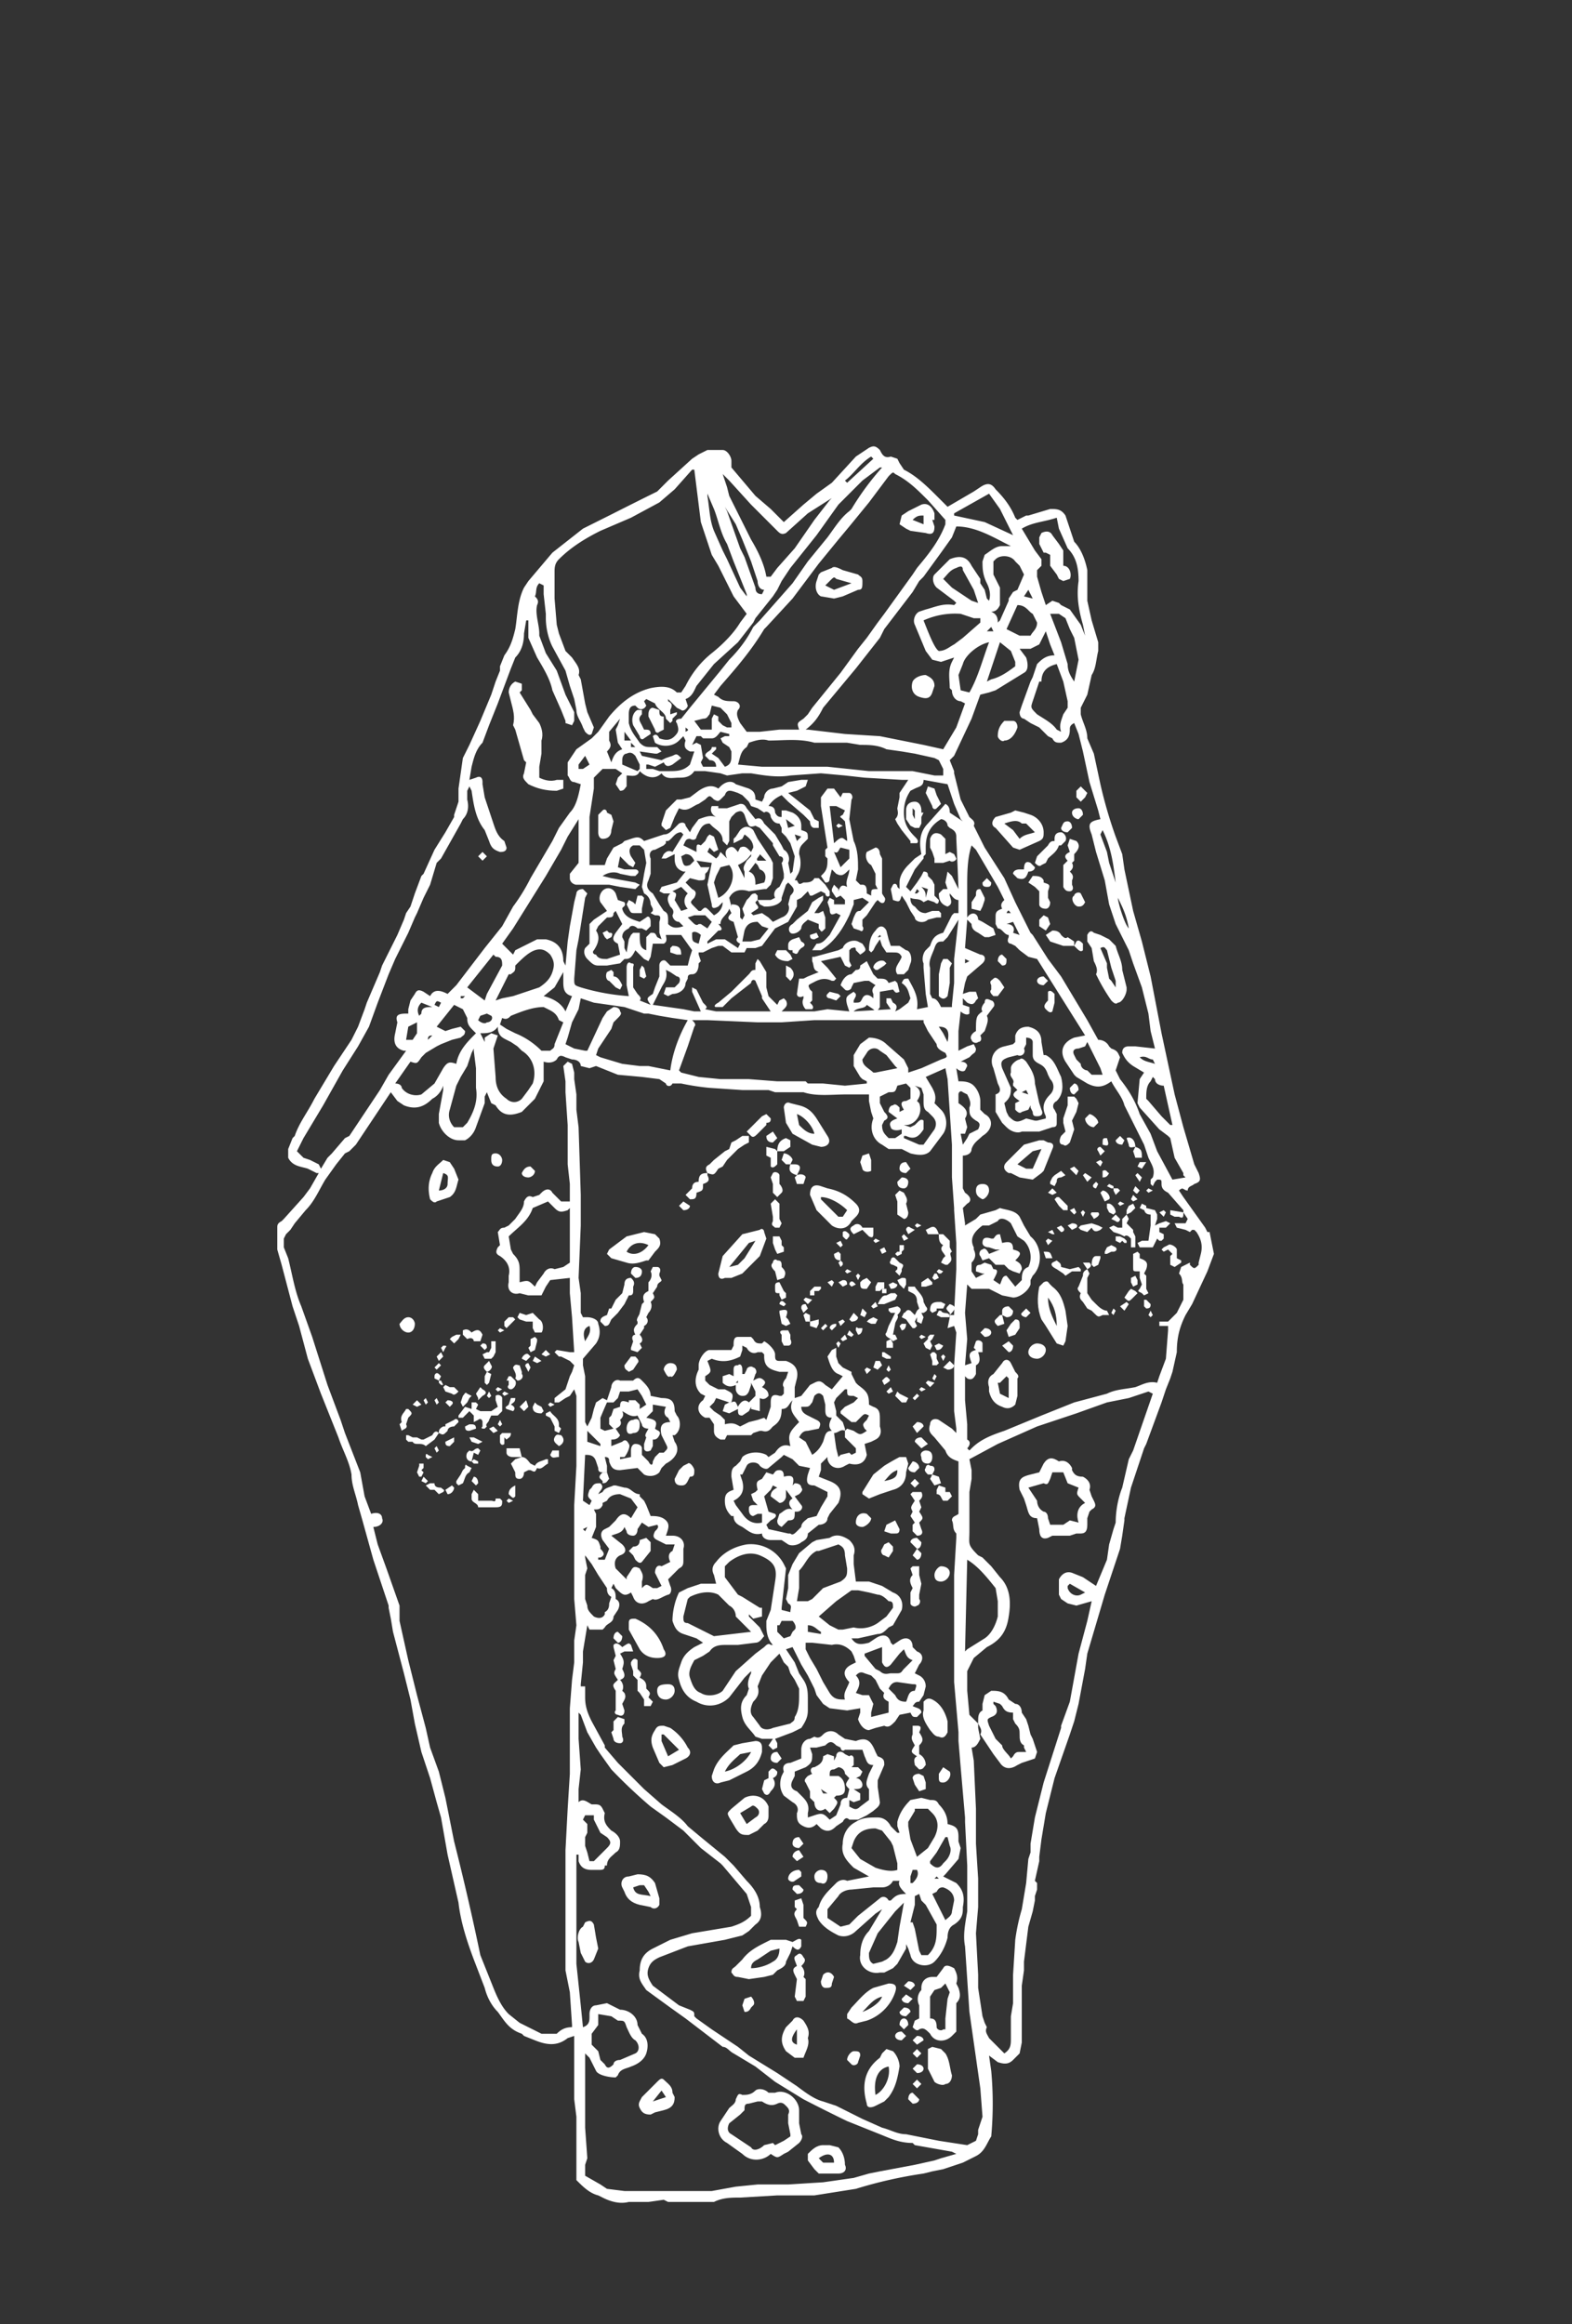 <svg xmlns="http://www.w3.org/2000/svg" fill="#ffffff" viewBox="0 0 720 1064"><rect x="0" y="0" width="720" height="1064" fill="#333333" stroke="none"/><path d="M146 537h-1l-4-2c-3-1-7-1-9-5v-4l2-5 1-1c2-6 6-11 9-17l9-15 8-12 3-6 3-8 1-3 6-14 1-3 7-14 3-7 1-3 2-3 2-6 3-8 1-1 5-11 5-8 4-7v-1l2-6v-6l2-14 3-6 5-11 5-12 2-6 2-5v-2l2-5c3-4 4-8 5-12 1-6 1-13 4-19l2-3 11-13 14-11 10-5 4-2a2077 2077 0 0 1 20-10l5-5 11-10 3-2 4-2h7c2 0 4 3 4 5v3l11 13 7 6 4 4 2 2 9-8 6-5 7-5 11-12 6-4c2-1 3-1 5 1 1 2 2 4 5 3l3 1 1 2 2 3c6 3 11 8 16 13l4 4 12-7 3-2c3-2 5-2 7 1 4 4 7 8 9 13l1 1 4-2h1l10-3c3 0 5 0 7 3l2 6 2 6c3 3 5 8 6 13v14l2 9 3 10v4c-1 4-1 8-3 11l-2 9-3 6v3c1 4 3 7 3 11l3 7 3 14a208 208 0 0 0 7 24l3 8 1 7 4 19 4 14 4 16 5 26 3 14 3 14 4 15 5 17 2 4c1 3 1 4-2 5-1 1-3 1-3 3-2 0-2-2-4 0l2 3 10 14 1 2h1l2 10-3 8-7 15-3 5c-3 6-4 11-4 17l-2 9-1 3-2 5-2 6-7 19-1 2-3 9-3 9-3 14v1l-1 7-1 6-4 12-3 9-8 27-1 7-3 16-2 8-1 3-1 3-7 20-4 16-2 12-1 8v2l-2 9 1 1v3l-1 3v2l-1 5-2 7-2 16v4l-1 7v26l-1 5-2 2-1 1c-2 2-4 2-7 1l-4-3 1 7a165 165 0 0 1 0 30c-2 3-3 7-7 9l-6 3-9 3-5 1-4 1a203 203 0 0 0-31 7l-19 3h-17l-17 1c-4 0-8 0-12 2h-21l-2-1-7 1h-9c-4 1-8 0-12-2l-2-1c-4-1-7-4-10-7v-29l-1-8v-29l-3 1c-5 4-10 3-15 1l-5-2-1-1c-6-2-8-6-11-10-3-3-5-7-6-11l-5-13c-3-8-6-17-7-26l-5-22-3-17-2-7-3-11-4-12-3-13-2-11-3-12-5-19-1-6-1-5v-1l-7-21-5-18-2-7c-1-5-3-9-3-14-1-6-4-11-6-17l-4-10-4-10-6-16-4-15-3-9-5-19-2-7v-10c0-1 0-2 2-3l1-1 9-10 3-4 4-7zm195-135 2 1-2-1v-3c-1-2 0-3 1-5l2-2v-1c-2 3-4 4-6 5l3 6zm107 387v2l1 5c-1 2-2 4-4 4l1 6 1 22v16l1 16v13l-1 12 1 19v6l2 13 1 3 1 2c-1 2 0 3 1 5l4 4 3 3c3-2 3-4 3-7v-10l1-6v-13l1-16a93 93 0 0 1 3-14l2-12 1-11 1-3v-4l2-12 4-16 8-25v-1l4-11 2-11 2-11 4-15 2-9-7 2-4-1-3-2-1-2v-7c1-2 3-4 6-3l5 2 6 4 5-12 1-7 2-7 1-3c0-5 1-11 3-16l3-13 2-4 9-26-2-1-9 3-10 2-14 5-18 6-18 8-13 7 1 5v4l-1 6v18c0 6-1 6 4 11l2 1 4 4 4 5c5 5 5 12 4 18-1 7-4 11-10 14l-6 5-3 6v9l1 11 4 4zm94-234v-1l-7-8c-2-1-3-2-3-4s0-2-2-2l-1 1-1 2-1-1v-2l1-1c1-3 0-5-1-7l-1-2-2-6-9-18c-1-4-4-7-6-11-4 3-7 3-11 1l-5-3-1-1-4-6c-3-5-1-9 4-11l5-1-22-35-4-1-4-3-2-2-2-1c-1 0-2-1-1-3v-1c-2 0-3-3-5-3l-1-2v-3c0-2 0-3 3-4-1-2 0-3 1-4l-3-6-10-17-2-2c-2 6-2 13-2 19v14c2-3 5-2 5 1l2 1 5 3 1 3-3 1h-2l-3-2c-2-1-3-2-3-4l-2-2-1 13 7 3c2 0 3 2 1 4l-7 6-1 3-1 5 3-1h3l1 3-1 1c-1 2-2 2-4 1l-2-2v3l3 1v3c-1 1-3 0-4-1l-1 9v9l4-2 3-1 1 2c0 2-1 2-2 3l-1 1-2 1-2 1c2 0 3 1 3 2l-1 2c-1 1-3 0-4-1l1 6c2 0 5 0 7 2s3 5 3 7v4l2 2c4 2 4 7-1 10-2 2-4 3-5 6 0 2-2 3-4 3v15l1 2c3 2 3 4 1 5l-2 2 1 7v1l5-3 2-2 7-2 2-1c3 1 7 1 9 4l2 4 3 5c5 4 6 13 1 18l-1 2v2c-1 3-5 6-8 6l-5-1-6-3h-8l-2-2-1 13 1 12-1 12 3-1c-1-3-2-5 2-6l-1-1 1-3c1-1 3 0 3 1v4h-2c1 3 1 5-1 6v4c-1 2-2 3-4 2l-1-1v11l1 11v7c2 1 1 3 0 4l1 1 1-1c4-4 9-6 15-8l17-7 15-6 15-4c4-2 8-2 13-3 3-1 6-3 10-2l1-3 3-8 1-13v-2h-4v-2h4l4-4 1-2 2-4v-7c-1-1 0-3-2-5l1-3 4-2v1c2 2 2 2 4 0v-1l1-4c1-4 0-7-2-10l-1-1h-1l-1 1-2-1-4-1-1-2h5l1-2-2-3zm-107 48v-2c-2-2-2-2 0-4 3 1 3 2 0 5h2v-1l1-20v-12l-1-15v-1l-1-14v-15l-1-15-1-15-1-5-9 4 3 5c1 2 2 4 1 7l3 3c3 3 3 8 1 11l-6 8c-2 2-5 2-9 1l-4-2h-6l-3-2c-4-2-6-7-4-12l-1-3-1-5v-3h-10c-7 0-14 1-20-1h-13l-3-1h-12l-15-1a112 112 0 0 1-13-2h-4c-1 2-3 1-3 0l-3-2-8-1-11-1-10-4-3 1-4-1c0-2-2-3-4-3l-3-1c-2-1-3-1-4 1-1 1-3 2-6 1v9l-4 8-4 4-2 2c-5 2-9 2-12-3l-2-1-2-5-1 2v3l-4 11c-1 3-3 5-5 6h-3c-4 0-8-4-9-8v-4l2-11v-2c-1 3-3 5-5 6-4 4-8 5-13 3l-3-2-3-4-8 12-6 9-2 3-3 3-2 1-4 5-5 7c-3 5-5 10-9 14l-5 6-2 3-2 2-1 2v4l2 5c2 8 3 15 6 22l5 14 7 22 6 16 2 6 7 18 2 11 3 8c3-1 5 0 5 2 1 2-1 4-4 4l2 8 4 11 6 17v7l2 9 2 9 4 16 4 15 2 9 4 11 3 12 4 20a1221 1221 0 0 1 12 52l6 15c2 5 4 9 7 12l5 4 6 3 4 2h7c2-2 4-3 7-3v-1l-1-15-2-10v-55l1-19 1-16v-30l1-13 1-8v-10l1-7-1-12v-43l1-18v-32l-1-3-2 3-2 1-3 2h-2v-2l5-4 2-6 1-2 1-3-2-2-4-2h-1l-2-2 1-1 6 1h2l-1-16-1-11v-7l-9 1-2 3-2 4h-6l-4-1c-3 1-6-1-5-5v-3c1-4-1-7-4-9-2-1-2-2-1-4l1-1-1-6c1-1 1-2 3-2l2-1 3-3c2-3 4-5 4-8 1-2 2-3 4-2l3-1 1-1c2-2 4-2 5 0l4 4h4v-8l-1-9v-18l-1-15v-5l-1-7 2-2 2 1 1 4v3l1 7v7l1 8 1 31v14l-1 24 1 7v9l1 2h2c2 0 5 1 5 3 1 3 1 6-1 9l-6 7v3l1 5v21l1 2 2-4 1-4 1-3 3-2 2 1 2-6c0-2 2-4 4-3h6c2-2 3-1 4 0 2 2 4 4 4 7l5 1c4 0 6 1 6 6l1 2c2 2 2 7-1 9h-1l1 3c3 4 0 8-4 10l-2 2-1 2c-2 2-5 2-7 1l-3-3-8 1c-3 0-4-1-5-4 0-1 0-2-2-2l1 4v3h-2c-2 0-2-1-2-2l-1-3c-1-3-3-3-5-3l-1 21 3 2 1-2c-2-2-2-2-1-5l1-1c1-2 2-2 4-2 2 2 0 3-1 5l2-1c1-2 3-2 5-3h1l4 1c3 0 4 3 7 3v1l2 2 1 2 2 5c2 0 5 0 7 2s1 4 0 7h3c4 0 6 3 5 6v5c0 2 0 3-2 4l-5 5 1 3c1 2 0 4-1 4-3 1-5 3-7 2l-2 1c-3 2-6 1-7-2l-1-2c-3 2-4 1-7-2l-1-2-1 2c2 1 2 3 2 5 2 1 2 3 1 5l-2 3c0 3-3 3-4 5l-1 1h-6l-1-2-2 12v5l-1 10v1h2v5c0 4 1 7 3 11l6 11v1l6 7 4 4 8 8 8 7c4 3 9 6 12 10l6 5 11 9 4 4 6 7c3 3 6 7 6 12 1 3 1 6-2 8l-3 3-3 2-8 2-17 3-13 5c-2 1-4 2-5 5s0 5 2 8l12 9 5 2c2 1 2 1 2 3l1 1 7 5 12 8 5 4 13 8 9 6c4 3 8 6 12 7l6 2 12 6 9 4c4 1 7 3 11 3l15 3 13 2 4-2 1-3v-2l2-6-1-13-2-14-1-7-2-14-1-15-1-15c-1-5 0-10 1-16v-21l-1-20v-2l-2-23-1-12v-4l-2-23v-49l1-17v-2c-2-2-1-4-2-6 0-2 2-2 3-3v-24c-3-1-5-2-6-5l-5-6c-2-2-3-3-2-6 0-2 2-3 4-2l6 4 2 2v-2l-1-8v-21l1-15-1-3-3 1 1-5zM187 464v-2l1-4 2-3c1-2 2-2 4-1l3 2c2-4 6-2 8-1l4-4 13-17 8-10 5-9a86 86 0 0 0 8-13l10-17 3-6 5-7c3-3 4-8 5-13l-3-1c-2 0-2-2-3-3v-6l4-6 7-5 3-3 5-7c5-6 11-11 19-13 5-1 9-1 12 2h2l2-3c3-6 7-11 12-15s10-9 13-14l3-4-3-4-3-4-7-14-3-5-5-15-2-16-1-8h-1l-8 9-7 6-13 7-14 6c-6 3-13 7-19 13-2 2-2 4-2 6v12l1 12 1 4 3 8 3 3c2 3 4 5 3 8l1 2 2 11 1 4 3 7-1 3c-1 1-2 0-3-1l-1-2c-1-3-3-5-3-8l-1-5-2-6-2-7-6-11c-2-4-3-9-3-13v-2l-1-9v-4l-2-1c-2 2-1 4-2 6 1 1 2 2 1 4-1 4 1 9 1 13v1l3 8 5 8 4 11 4 8v4l-1 2-3-1v-1l-2-5-4-9c-1-5-4-10-7-15l-4-9v-8h-1l-1 6c0 4-1 8-4 11l-2 5-6 16-4 10-3 8c-3 3-4 7-5 11l-1 6 3-1c2-1 3 0 3 2v1l1 6 4 12c1 3 2 6 5 8l1 3c0 2-2 2-3 2-3-1-4-2-5-5l-2-5c-4-5-5-11-6-18l-1-2-1 2v4c1 4 0 7-2 9l-1 2-9 16-2 2-3 10-3 6-3 7-1 2-3 7-6 12-3 7-5 13-4 11-5 9-7 11-9 16-9 15-1 2-2 4 3 3 3 1 2 1 2 1 1 2 3-5 2-2 6-7 2-1 2-3 12-18 4-7 8-11h-1c-4-1-5-4-4-8l1-5c-1-3 0-4 4-4h1zm78 385h-1v50l2 19 1 10c3-1 3-3 3-5v-1c0-2 1-4 3-4l5-1 4 2 2 1c4 0 8 3 8 7l2 4c3 2 3 6 2 9s-4 5-7 6c-2 1-5 1-6 4l-1 1c-3 0-8-1-9-3l-3-6-2-2v34l1 14-1 3v5l7 4 3 2 8 1h40l11-2 10-1h14l16-1 14-2 7-2 5-1 16-3 9-2 3-1 7-2-2-1-17-3-1-1c-6 0-10-2-15-4l-10-4-5-2a836 836 0 0 1-20-10l-13-8-9-7-10-6c-2-1-3-3-5-3l-17-13-7-5-11-8c-2-3-4-5-3-9 0-5 2-8 6-10l8-4 10-3 18-3c3-1 6-2 9-5v-4l-2-6-11-13-1-1-9-7-8-8-8-6-7-5a242 242 0 0 1-18-17l-5-7-2-3-4-7-3-8-1-1v12l1 14-1 9v6c2-2 4 0 6 1h1c2 0 3 0 4 2l1 2c-1 4 1 6 3 8 2 1 4 3 4 5s0 4-2 5c-2 2-4 3-4 6h-1c0 2-1 2-3 2h-3c-3 0-5-1-6-4v-3zm5-453h7l1-3 3-5 4-2 1-1 3-1c3-1 4-1 6 1l9-3c2 0 3-1 5-3l2-2c2-1 3 0 3 1l2 3 1-2 3-4c3-1 5-2 8-1-2-1-3-3-2-5h3v1h4l6-2c1 0 2 0 3 2l4 5c2-1 3 0 4 2l5 5 3 5 1 2c2 1 3 4 2 6l1 5 1-1 1-7-2-6-2-3-2-2v-2l-1-2c-2 0-3-1-4-3 0-2-2-3-3-2l-3-2-3-1-1-2-3-3-2-1c-3-1-5-2-6 1l-1 1c-2 2-2 2-4 1-2-2-2-2-4 0l-3 2c-3 1-5 4-9 2l-2 4-2 5-2 1-2-2v-1l2-6 5-5h2l4-1 4-3c3-2 6-3 9-1l1-1c2-2 5-3 7-1l6 2c2 1 3 2 3 5l3 1 1-2c0-2 2-4 4-4l4-1 3-2 6-1h3l-1 3-4 2-4 1 10 8 2 4 2 1v3h-2c-1 0-2-1-2-3l-3-3-7-6-3-3c-2 1-4 2-6 5 2 0 3 1 3 3 1 2 2 2 3 2v-3h2l3 1c2 1 4 3 4 6v2c3 1 3 1 3 4l-2 2c-1 1-2 2-2 5 1 3 1 7-1 10l-1 2h1c1 2 1 2 3 1 2 0 4 0 5-2h2l3 3 2 3v2c-1 1-2 0-2-1l-2-1-4 2h-1l-1-2-3 3-2 1v3l-4 7-4 2-2 1-6 8-3 1h-4l-1 2h-6l-4-3h-2l-3 1-4 2h-2v1l1 3-1 1c0 3-1 5-3 5s-2 1-2 2l-1 2c0 3-3 5-6 5l-2 1-2-1 1-3h4l2-2c1-2 0-3-1-3l-3-2-2-1c1 4-1 6-2 8l-4 8 7 1 7 1 5 1h3l-4-9v-2l2 1 1 2 2 4c2 2 2 2 1 3l5 1h25l-4-6v-1l-3-7c-1-1-2 0-2 1l-9 7-4 4h-3c-1 0-1-1 1-2l6-5 8-8c1-1 1-2 3-2v-3l1-2 1 1 3 5v7l1 4 4 4 1-2 2-1 1 1c1 2 0 3-1 4l-1 1h15l6-1 10 1-1-3c-1-4 0-4 3-6l1 1v1l-1 2v1c3 0 3 0 4-2s3-2 5 0v-2c-1-2 0-3 1-4l-3-2h-2l-5 1-1 2c0 1-2 2-3 1l-2-2c1-3 3-5 5-5l2-2c2 0 2-1 2-2l3-2 2 4 1 2 2 2c3 0 4 0 5 2l3-1 1 1 1 4c-2 1-2 0-3-1l-6 1v7c-1 2-2 2-3 1l-3-2c-1 2-4 1-6 3l17-1-2-3v-2h2l1 2c2 1 2 2 1 4l2-1 4-3 1-2c-1-3-1-5-4-7 1-2 1-2 3-2 2 4 5 8 4 14l5-1-1-6-1-12v-2c-1-2 0-5 1-6l2-2c1-3 2-5 6-6l4-8 1-1h2v-6c-2 0-3-2-4-3v1c1 3 1 4-1 5-3-1-4-3-4-6l2-2h2l-1-3 1-5 2 2 2 4 1 2a1862 1862 0 0 0-1-23v-1c0-2-1-3-3-4l-1-1c0-2-2-3-3-3-5 3-7 7-7 13v3l-1 1v1l-4 5-4 8 2 2 3-4 2-3 1-2c2 0 2 1 2 2l2 2 1 2v5l1 1 1 1c0 2-1 2-2 1l-3-1-2 1c-2-2-4-1-6-2 0 1 0 3 2 4 1 1 2 3 5 3l3-1h3l1 1v2h-2l-4 1c-2 2-6 1-6-1l-2-3-2-4-2-3c-1 3-1 3-4 2l-1-5 1-2c1-1 2 0 2 1l1 1v-3c0-3 2-6 4-8l3-3 3-2c-1-5-1-10 3-14l8-9c2 1 2 3 2 4l6 4-1-1-3-7-3-9-11-2c0 3-2 3-4 4l-2 1c-2 3-3 6-3 10 0 5 2 8 5 11 1 1 2 2 1 3h-3v-1l-4-5-2-3-1-2c2-2 1-4 1-5l1-5v-2l2-3 2-3h-3l-17-1-9-1-11-1-14 1c-6 1-12 0-18-1h-4l-7 1-3-1-7-1h-5c-2 3-5 3-7 3-3 0-6 1-8-2-3 3-7 2-10-1-1 3-4 2-6 2v5c-1 1-1 2-3 2l-2-3 1-3 2-2-3-2h-6l-4 4v5l-2 13v22zm259 84-2-8-1-8-3-12-4-11-2-6-3-6-3-6-2-6-1-3-2-11-4-13-2-8c-2-5-1-6 4-7l-1-4-4-13-3-14-2-8-2-5c-2 1-2 2-2 3 0 3-1 5-4 6-2 0-3 0-4-2l-2-1-4-4-4-2-3-2c-1 0-2-1-2-3l1-3 4-11 1-2 2-6c2-2 4-4 8-4l-2-5-2-6-3 6-4 2h-5l3 4c1 3 1 6-1 7l-13 8-3 1-4 1-4 11-8 17-2 2 2 5v1l2 8 1 4 4 8c1 1 3 2 2 4l1 2 4 8 9 14 5 11 1 2 2 4 4 8 1 1 7 11 6 8 12 20 5 9c2 0 4 1 5 3l1 1c3 1 3 2 4 4l-2 6 2 4c4 5 7 10 9 16l5 9 3 8 7 13 6-1-1-1v-1l-4-7-2-9-1-1-4-3-9-10-1-2 1-11 2-3-5-3c-3-2-4-4-5-6 0-2 1-3 3-3h3l9 1zM366 334c-1-3-1-3 2-5l2-2 2-3 13-16 8-11 4-5 5-7 3-4 13-18 2-3c5-6 10-12 13-20v-2l-8-9c-5-5-9-9-15-12-1-1-1-1-3 1l-9 12-9 11-5 6-9 11-12 16-12 13-1 1c-6 10-13 18-20 26l-3 4 2 1c2 2 4 2 7 2 2 0 4 2 2 4-1 2 0 4 1 6l3 4h6l9-1h9zm72-58-1-1-8-6c-2-2-2-5-1-6l7-7c5-2 8-1 10 3l4 6v2l2 3 1 4 1 1c1-3 0-6-1-8-2-4-2-7-2-10l1-3c3-2 5-4 8-4h4c-8-4-16-9-25-9l-2 5-5 7-8 11-2 2-3 5-13 17-2 4-11 14-15 18c-2 4-4 7-8 10h1l17 2 16 1 5 1 10 2 5 1 9 2 6-10 4-11-2-1c-2 0-4-2-4-5l-1-1c0-4-1-8 1-12l1-2-6 2-4-1-3-4-5-12c-1-2 0-5 2-6l3-1c4-1 8-3 13-2l1-1zm-41 220v-1l-2-1-1-1-3-5v-5l3-5 4-3c3 0 6 1 8 3l8 7 2 4v2l6-2 9-4c3-1 3-1 2-3-2-1-4-2-4-4l-4-6-2-4v-1h-50l-15 1h-11l-23-1h-7c1 1 2 2 1 3l-3 9-4 11 1 1 8 2 10 1h13l13 1h13l1 1h7l10 1 10-1zm-80-61-5-7h-7c0 1 1 3-1 4h-5l-1 6-1 2-2-1-4-4c-2 4-3 4-5 4l-2 2-6 1h-4c-2 0-3-1-5-3-1-1-2-3-1-5l2-2v-9l2-2 6-4-3-4c-1-2 0-5 2-6s4 0 5 2l1 3 3 1c1 2-1 2-1 3 1 4 5 5 8 6l3-2c1-1 2 0 2 2v2l-2 2-2-1h-2c-1-1-3-2-4 0-2 1-3 2-3 4l1 2v3l1 2 1-6 1-2 1-1h3c0 5 0 7 3 8v-6l2-2c2 0 2 0 3 2l2 1-1-3v-5c1-3 0-3-2-3l-2-1 1-1v-1l-1-2c0-2-1-4-3-5l-1-3 1-6 1-5-1-6-2-2h-3c-2 1-2 3-1 5l2 3-1 2-2-1-1-1-3-3-1 5 3 1h5c1 0 2 1 1 2l-1 1h-2l-5-1c-2-1-5-1-8 1l4 1 11 2 2 1-2 2-7-1-5-1h-15c-1 0-3-1-3-3v-2l4-5v-20l-5 8-3 6-7 12-15 24-5 7 5 5 1-2 10-5h4c5 1 8 4 8 10l1 2 1-11 1-7 2-11 1-4c0-1 1-2 3-2l2 2-1 2-3 19-1 5-1 13c0 3 0 3 3 4a99 99 0 0 0 22 4l-1-5v-8c0-2 1-3 2-2 2 0 1 1 1 2v9l2 3c1 1 2 2 1 3l5 2c-2-3-2-3 1-5l1-3 2-5v-5c0-2 2-3 3-2l2 2h8l1-4 1-3zm-10 55c1-8 4-16 8-23l-7-1-6-1-5-1h-2l-9-3-14-2-6-2-1 5-3 6-2 7-1 3 4 2 5 1h1l7-15 2-3 3-2c2 0 3 1 3 2 1 1 0 2-1 3l-2 2-1 3-6 9-1 3 2 1 10 3 8 1h4l10 2zm125-135v-3l-2-4-2-1-9-2-6-1-7-1c-4-2-8-2-12-2l-6-1h-15c-7-2-14-1-21-1-3-1-6 0-9 1l-1 2c-3 2-3 5-4 8l11 1h30l19 2h20l10 2h4zm-28-141h-1l-8 6-11 11-10 14-12 15-4 6-2 4-2 3-8 10-1 2-7 9-11 10-8 10c-1 2-2 5-5 6l1 3c0 1-2 3-3 2l-2-1-4-4v1c2 1 2 2 1 4v2l3-1v1l-2 2v1l-1 1-1-1-1-1c0-3-4-4-5-7l-4-2-1 1 1 2c-1 2-3 2-4 1l-1-1c-2 0-3 1-3 4v4c1 4 3 6 5 9 2 2 3 2 6 2h2l2 2-2 1h-1l-7-1 1 2 9 2 2-1 3-1c2-1 2-1 4 1l-4 3c-2 1-3 1-4-1l-4 2-3-1h-1v2h3l3 1h4c4 0 7 0 10-3l2-6h-2c-2-1-3-2-2-5l-1-2-2 2c-3 3-8 3-11 1l-1-3c1-1 2-1 3 1 3 1 5 1 7-1s2-3 1-6c-1-1 0-2 2-2l4-5 14-17 4-5c4-4 8-9 11-15l3-3 15-17 7-10 9-11c3-4 6-9 10-12l1-1a125 125 0 0 1 14-19zM261 578v-25l-1 1c-3 1-4 1-6-1l-2-2-1-1-7 3c-2 6-7 9-11 13l1 6 1 2c3 3 3 5 3 8v5c4-1 4-1 7 2l1-2 3-4c1-2 3-3 5-2l4-1 3-2zm74-163v-1c3 0 4 1 4 3v3l1 1 1-2-1-3 2-4 1-1c1-1 1-2 3-2l1 1v2l-1 1c0 1 2 2 1 3l-3 2 1 1 4-1 3 2 2 2 4-2c3-1 4-4 3-6l1-4c2-2 2-3 0-5l-1-1-1 1-2 6v1c-1 2-4 3-7 3h-1l-2-1-1-2h6l2-1c-1-2 0-4 2-5l2-4v-2l-1-5c1-1 1-3-1-3l-3-5v-1l-6-7-2-1c-3 1-3 0-4-2l-1-3c-1-2-2-2-4-1l-2 2-1 2v9l-1 2-2-2c0-4-3-5-5-7l-1-1c-3 0-4 2-5 4l-1 2c0 1-1 2-3 1-2 0-2 1-3 3l6 3v-1c0-2 0-3 2-2l2-2 1-2 1-1 2 1 2 6-2 1-2-2-1 2 4 3 1-1 1-2 2 2 1 1c-1-2-1-4 1-5s3 1 4 2l1-2c2-1 3 0 4 1l1 1 1-2c0-2-1-4-4-6l-1 2-2 1-2 1v-2l1-1 2-3c2-2 4-2 6 0l2 4 2 3 4 6 1 2v7l-1 3-2 2h-1l-7 1c-3-1-7-1-9 3l1 4zm16-151h2l3-4 8-9 9-13 7-9 1-1-11 7-10 9c-2 1-3 0-4-1l-1-1-5-5-6-6-10-11-3-3 2 6 1 4 10 20c3 5 6 11 7 17zM209 487c1-6 5-10 9-14l-1-1c-2-2-3-3-3-6l-2-4-4-2-8 10 4 2 3-1 4-1 2 2c0 2-1 2-2 3l-4 1-5 2-2 1-5 3-2 2c-2 3-2 3-5 2l-7 10c2 0 3 1 3 2 2 3 6 4 9 3l6-5 4-7c2-3 3-3 6-2zm270-210 3-2 3 1 1 1 4 2 5 7 2 5-1-5c-2-7-3-13-2-20 0-6-1-11-5-15l-4-9-1-5c-6 2-11 2-16 5l6 10 3 4v3l-2 2v3l2 7 2 6zm-37 479 1-1 8-5c3-2 5-6 6-10v-7l-1-6c-4-5-8-10-13-13l-1 42zM220 473l2 4v-2l3-2 3 1-1 3-1 3 1 13c0 5 2 8 5 10 2 2 5 2 7 0l3-4 2-3c2-6 0-12-5-15l-2-2-3-2-2-1c-2-1-4-2-4-6-2 3-5 3-8 3zm74 224-2 3c0 2-1 3-2 3-2 0-3-1-3-2l-1-2c-1 3-4 3-6 4l5 4c2 2 2 4-1 5-2 1-3 3-2 6l2 2 3 3v-1l2-3c1-2 2-2 4-1 1 2 2 3 1 6v3c2-2 2-2 5 0h2l2-1-3-6c0-2 1-4 3-3l4-2c-1-2-1-4 1-5l1-3h-4l-4-2c-2-1-2-2-1-4 1-1 2-2 1-3l-4 1-3-2zm-64-231-1 3 3 2 4 2c5 2 9 5 12 8h4c1-1 2-1 2-3l2-5 2-5-2-1c-1-3-3-4-5-5l-2-1c-5 0-10 2-15 4-1 1-2 2-4 1zm235 123 3-3c0-2 0-5 3-6 2-4 1-9-2-12l-3-2-3-6c-2-2-5-3-6-1l-4 2h-3c-4 3-6 6-4 10v1c1 2 1 4-1 6v4l2 3 4-2h-1l-3-1c0-2 0-3 2-3l2-1 3 1 1 2c2 0 2 1 1 3l-1 2 3 2c1-2 1-4 3-4l4 5zM227 458l3-1 5-1 12-4c3-2 5-4 6-7s1-5-1-8c-2-2-4-3-7-2s-6 4-9 7v1c0 2-1 2-2 3h-1l-3 6-3 6zm44 478 3 3 1 4 2 2c1 2 2 2 4 0 0-1 1-2 3-2l7-3c2-1 2-4 0-6-2-1-3-4-4-6-1-3-1-3-4-3l-3-2-6-1v5l-3 4v5zm39-532 4-5h-1c-3-1-4-3-4-6v-2l-4 2h-2l1-2c1-1 2-2 4-1l5-8-1-1c-3 0-4 3-6 4h-1v1l-1 1-2 1-2 1c-2 0-3 2-2 4v7l-1 3c-1 2-1 4 2 6l3 5 2 3c2 1 2 2 2 5v1c2 2 4 2 7 1l-2-2c-2 0-3-2-3-3 1-2 0-3-1-4-1-2-2-4 0-6h-3l-2-1 1-2 7-2zm174-100c-4 1-7 3-7 8h-1l-3 9c-1 3-1 3 2 6 3 2 7 4 9 7l2 1c-1-3 0-5 1-8l2-3v-3l-2-9-3-8zM217 481v-1l-1 2-2 6-3 5-2 4-3 11c-1 3 0 6 2 8h4l2-2c3-5 5-10 4-16v-9l-1-8zm213-183c3 0 5-2 7-3l4-3 8-7v-2h-3l-6-2a35 35 0 0 0-17 3c2 5 5 13 7 14zM299 643v3l-3 3c5 1 5 2 4 5 1 1 3 1 2 3s-2 2-3 2v3l-1 2c-2 1-3 0-3-1v-2l1-3c-1-1 0-2 1-4-2 0-3-1-3-2l-1-2-1-2c-3 1-5-1-7-2 1 2 0 3-1 4 1 2 0 3-2 4l2 3c-1 2-3 2-4 2v3l5-2c1-1 2-1 3 1 1 1-1 5-2 6h-2v1l5-1v-3c0-2 1-3 2-3 2 0 3 1 3 2v3l3 3c1 2 2 2 2 0l1-2 2-2h2c2-2 2-2 1-4l-2-4c-1-4 0-6 4-6l-1-2c-2-1-2-3-1-5l-6-1zm140-222-5 8-2 2c-2 0-3 0-4 3s-3 6-2 9v12l1 2c2 0 3 2 4 4h5v-1l1-10v-11l1-9 1-9zM272 691l1 2v6l-2 5c3 1 3 1 4 4v1c2 2 2 3 0 4h-1v1h3l2-5-3-4c-1-2-1-4 1-5l2-1 3-3c2-3 4-4 7-1l3-5-3-4-5-2c-3 0-5 1-6 3l-2 1v1c-1 2-2 2-4 2zm182-411c2 1 3 2 3 5l1-1 4-9v-1l2-3 2-1 3-7-2-4-1-1-1-1c-2-3-7-3-9-1l-1 1v6l3 6v8c-1 2-2 3-4 3zm10-35-6-12-5-7-16 9v1l14 3 13 6zM280 731c-2-1-2-3-2-4l-2-3-2-3-3-5-3-4v1l1 5-1 3v11l1 3c0 2 1 3 3 5 2 1 4 1 5-1v-1c2-1 2-3 2-4l1-3zm2-314-1 1c0 2-1 2-3 2l-4 4-1 2c2 3 1 6-1 9-1 1 0 2 1 2 1 2 3 2 5 2l6-2-1-5c-2-1-3-2-1-5l3-4-3-6zm199-136 5 13 3 10c0 3 1 5 3 8l2-10-2-10-2-4-2-5-3-2h-4zm-28 13c-5 1-11 6-12 10l-2 5 1 7 4 1c4-7 6-15 9-23zM214 452l8 6 1-3 7-13c0-2 0-4-3-4l-1-1-12 15zm117-39-2 2c-2 1-3 1-3-1l-2-9 1-5 1-5-7-1 2 3h4l-1 2-1 1c0 3 0 3-3 3l-4-1-2 2 3 3c2 1 2 2 1 4-2 2-2 2 0 4l2 2h1c2-2 2-2 4 0l1 1 1 1c2-1 4-3 4-6zm1-62c3-1 3-3 3-6v-1l-1-2-3-2-1-2 2-1h2v-1l-4-1c-1 1-2 3-4 3h-4l-1-1h-2l-2 4 2-1 2 1 1 6-1 2 1 2h6c0-2-1-3-3-3l-2-2c0-2 3-2 3-4h2v1l-2 2 3 2 3 4zm79 146c-1 3-1 3-4 3l-4 2v3l2 4c2 2 2 3 0 4l-1 2c0 3 1 4 3 6h3l3-2v-2c-3 1-5 0-5-1-1-2 0-3 3-4l-4-3c0-2 1-3 2-3 1-1 2 0 3 1v2l2-1c-2-3-1-4 1-4l2-1v-5l-2-2-4 1zM270 852h2l2-2 4-4c2-2 2-3 0-5l-3-2-3-6v-2h-4l-1 2 2 2v4l-1 2v4l1 3 1 4zm191-564 4 2 2 1h5c1-2 3-3 3-6l-1-2-1-2c-2-1-3-4-7-4l-5 11zm67 205-1 2c-2 2-2 5-2 8l1 1 6 7 4 4h1l-4-18c-2 0-4-1-4-3l-1-1zm-76-181 2-1c4-1 7-3 11-6v-2l-2-5-5-4-6 18zm-128-86v1c1 6 1 11 3 16l4 9 2 4 6 13 3 4v-1l-6-15-3-8c-3-5-4-11-6-16l-3-7zm124 50-1-3-1-3-5-9c0-2-1-2-3-1-3 1-4 3-6 5l4 4 9 6 3 1zm-34 244v1l7 3h2l5-7c1-2 1-4-1-6l-2-2c-2-1-2-3-2-5v-3l-1-3-3-1c3 2 3 4 1 7l1 1c2 5-2 10-6 10h-1l3 1 2-1 1-1c1-1 2-2 3-1v4c-2 3-4 5-8 3h-1zm-3-31-1-1-4-5-3-2c-2-2-5-1-6 1l-2 3c0 3 3 4 5 6h1l10-2zm94 3-1-3-6-12-1 2-3 1c-2 0-3 1-2 3l1 2 2 2c0 2 2 3 3 3l2 2h5zM296 643l-2-4-2-3-4 1h-4l-1 3-2 2h-3a240 240 0 0 0-3 7v5l2 1 4-1-2-2v-3l1-1 1-3 3-1c0-3 1-3 4-2v-1h3l2 2v2l3-2zm43-211c-2-1-2-2-1-3l-2-7c-3-1-3-2-1-4l-1-2c-1 3-4 4-4 7h-1c2 2 2 3 0 3l-5 5v1l4-2h4l6 4 1-2zm11-162c-2 0-3-2-3-4l-3-9-4-10-3-7-5-8-1-2 2 4 6 17 2 4 5 14c0 2 1 3 3 3l1-2zm-21 141c5-2 9-10 5-15l-4 1-2 4-1 3 2 7zm6-78v-2l-2-4-3-3-4-1-1 4c-1 1-1 2-3 2l-4 1 3 4h5v-5l1-2 2 1v2l2 2 2 1h2zm106 191 2-3 1-2 4-2c1-2 1-3-1-4-3-2-3-3-3-6 1-2 0-4-1-6l-2-1c-1-1-2 0-2 1v4c3 2 5 4 3 7l1 4-1 3h-2l1 5zm-183-79-4 7-5 4c4 1 8 3 10 7l3-7c-4-1-4-4-4-7v-4zm82-14h4l4-1 4-5-3-1-2-2c-3 0-5 1-6 4l-1 5zm-56-102-5 6v4c1 2 1 3-1 5l2 5c1-3 2-5 5-6l-2-3-1-6 1-2 1-3zm1 21 7 3 1-1v-2l-2-4c-1-1-2-2-4-1-1 0-2 1-2 3v2zm58 49c3 1 3 4 3 6l4-1c1-2 1-5-2-6l-1-2-1-1-3 4zm-35 9c2 1 2 1 1 4l3 5 3-1c-2-2-2-5 0-7l-3-3-4 2zm203-4c-1-8-2-16-6-24l-1 2 3 8 1 5 3 9zm-188 15h-5l-3 1 2 2c1 1 2 2 3 1h1l3 2 2-3-3-3zm-132 49-4 2-1 6h3l2-3v-5zm306 261-7-4-1 1v1c1 3 4 4 6 3l2-1zm-222-67v-1l-3-3-3-3v5l6 2zm37-270c1 4 1 5 4 4l2-2c-1-2-2-3-4-3l-2 1zm-87 73-2-1-3 1-1 2c1 1 3 2 4 1 2 0 3-2 2-3zm162-245 1 1 12-11-1-1c-5 3-8 8-12 11zm-66 208c-1-1-3-2-4-1 0 4 0 4 3 5l1-4zm-53-82-3 4v2h2l3-2-2-4zm-76 119 1-1c0-2 1-3 4-3h1l-5-2c-2 2-2 4-1 6zm78 142c-3 1-3 4-2 7 1-2 3-4 2-7zm160-137 2 3 2 4c1-5 0-7-4-7zm37-42-3-6-3 1c3 0 4 2 3 4l3 1zm50-3c-1-6-3-10-5-14 0 2 3 12 5 14zm-156-46 3-1-4-3 1 4zm-13 12c0 1-2 2-1 3h4l-3-3zm121-118 4 1-2-4-2 3zm60 214-1-2c-2 0-3-2-6-1 2 2 4 2 7 3zM289 339l-3-4v4h3zm-87 120c-2-1-2-1-3 1l2 1 1-2zm162-77 1 3 2-2-3-1zm60 29 1-4-3-1c2 2 2 3 2 5zm31-122-1-2-2 2h3zm-13 152 2-1-2-1v2zm-163-28-1-3 1 3zm-10 286-2 1 1 1 1-2zm151-292-1 2h1l1-1-1-1zm-224 69 2-2c-2 0-2 1-2 2zm265-58h2c-1-1-1-2-2 0zm-172-76h2l-2-2v2zm-77 115 1-1h-2v1h1zm102-124v2c2-1 1-1 0-2zm232 253-1 1 1-1z"/><path d="M542 555c0 2 0 3-2 2h-2l-2-1v-2l6 1zM354 796h-5l-3-1c-2-3-5-5-6-9s-1-7 2-10l1-3c-1-2 0-5 1-7v-1l-3 3-7 9c-4 4-10 5-15 2-5-2-7-6-8-10-1-3 0-5 1-8s3-5 6-7l2-1 2-1-3-2-6-2c-3-1-4-3-5-6 0-4 1-9 3-13l4-2 6-2h7l-1-4c-1-2-1-4 1-6 3-4 8-7 14-8a17 17 0 0 1 17 9l1 2-1 9-1 9v1l4 1c0-2 1-3-1-4l-1-2 1-5v-6l2-5 3-5 6-5 2-1 6-1c3-2 6-1 9 1 2 2 3 4 2 7v4l1 8h6l6 2 5 3c3 1 5 4 4 8l-4 7-2 1c-2 2-3 3-5 3l-9 2h-3c2 3 4 3 8 2l3-2c3-2 6-2 7 2l1 1 3-2c3-2 6-1 6 3l1 1 1 1c3 1 3 4 1 6l-1 2-1 2 2 1c2 1 3 3 3 5l-1 4-2 3c-2 0-2 1-3 2 2 1 4 1 4 3l-2 2c-2 0-2 0-3-2l-5 1-2 3c-2 2-3 3-5 2l-4 1-3 1c-2 0-4-2-5-5l1-3v-2l-6 1-8-1-3-2-3-4-1-3-3-6-3-5-2-4-2-4-3 1 4 6 2 5 2 3c2 3 2 6 2 9v5c0 3-1 5-3 8l-4 2-8 3 1 2v2l-2 1-2-2 2-3zm-11-57v1l2 2 3 3 2 4c-1 1-2 3-4 3l-8 1h-5c-3 0-6 0-8 3l-3 2-4 2c-1 2-3 5-2 8s2 6 5 7c3 2 8 1 10-1l6-9 9-8 4-3c1-1 2-2 3-1h1c-2-2-3-5-3-9v-2l2-5 2-13c1-6 0-9-7-12-5-2-10 0-14 3l-2 2v5l6 8 2 1 8 5h1v4l-4 1-2-2zm14 18-4 4-4 6-2 5c1 3 0 5-2 7-1 2-2 5 0 7l3 4c1 2 4 2 6 1l8-2c1-1 2-1 2-3 2-3 2-7 2-10v-3l-2-4-2-3-1-3-2-2-2-4zm18-17 5 4 4 2h2l5-1c4 1 8 0 11-2l4-3 3-4c0-2 0-3-2-3-1-1-3-3-5-3l-4-1-5-1h-3l-7 5-8 7zm-48 9 17-2-7-7c0-2-1-4-3-5l-3-3-2-2c-4-2-9-1-13 1l-1 1-2 8c0 2 0 3 2 3l8 4 4 2zm57-42-9 3h-1c-4 2-5 6-8 9v8l-1 6h5l2-1 5-5 8-3c3-2 3-3 3-6l-1-6c0-3-1-4-3-5zm5 63c-3-3-3-6 1-8l2-1-1-3-1-2c-2-2-5-4-9-3l-9-1h-3v3l2 4 3 5 3 6 3 5c2 3 4 3 7 3-1-3 1-5 2-8zm18 14v-5c-2-1-3-2-2-4l-2-2-2-4-2-2-3-1c-2-1-3 0-4 1 3 3 1 6 0 8l3 1h3l2 4-1 4v2l8-2zm7-29-2 2-4 5c-2 2-3 1-4-1v-7l-8 3v1l5 6 2 1c2 2 4 1 5 1h3c2 0 2-1 3-2l4-4c-3-1-3-3-4-5zm-7 18 3 3c1 2 2 3 5 3 1-2 1-5 4-5 1-3 1-3-1-3l-7-1c-2 0-3 1-4 3zm-45-24 1-2 1-1c1-1 0-3-1-4h-5l-1 2h-1v3l3 3 3-1zm8-2 6 1v-1c-2-1-3-3-6-3v3z"/><path d="m381 636 5-6-2-1c-3-1-4-5-5-8l2-3 2-1v4l1 3 2 2 4 2v1l2 4 1 1c4 3 5 4 5 9l2 1c3 1 3 3 3 6v3c1 3 0 5-2 6l-2 1-3 1 1 5c-1 4-4 5-8 4l-2 1c-3 2-7 1-8-3v-1l-3 3v3l-1 3 5 2c5 2 6 5 4 10l-4 5-1 2c0 2-2 3-4 3l-5 4c0 2-1 3-3 4-1 1-4 2-6 1l-3-2h-5c-2 0-4-1-4-3-4 1-6-1-9-3-2-1-4-2-4-5h-1c-2-2-3-4-3-7s1-4 4-5l-1-6c0-2 0-4 2-5l2-2 1-2c2-2 7-3 11-1l1 1 3-2c2-3 4-4 7-3-1-5-1-6 4-11-2-3-5-5-3-10-2 2-2 4-5 4 0 4-1 6-4 8-1 1-2 3-5 2h-1l-3 1-1 1h-11l-1 2h-2c-2-1-3-2-3-4v-3l-2-3h-2c-4-2-4-6-1-8l1-2-2-1c-3-3-3-7-1-11v-2c0-3 3-7 5-7h10l1-2c0-2 0-4 2-4h6l1 1c1 2 2 2 4 2l1-1c2 1 5 4 5 6s0 3 2 3h3c3 1 6 3 5 8l-1 4v5l3-1 4-5 2-1c2-1 3-1 5 1l3 2zm6 19 1-1 3 1c3 2 3 2 6 0l-1-1c-1-2-1-2 1-4l1-2c-2-1-2-1-4 1l-2 2h-2l-5-4v-1l2-2 4-2 2-2-2-1c-3 0-3 0-3-3h-1l-4 4-1 2 1 4v2l3 3 1 3v1c-2-1-3 1-5 1l1 7 1 4 1-1 4-1 1 1 2-1v-2l-4-4-1-1v-3zm-52-13h-1l-6-2-1 2-2 2 2 2 3 2 2 2v2c4-1 5 0 7 1l4-2 4-1 3-1 1 1 2-6v-2c0-3 1-4 4-3h1l1-1v-3c-1-1 0-3 1-4l1-3h-4c-4-1-7-2-7-7v-1l-1-1h-2c-2 1-4 0-5-2l-2-1v2l-1 3c-4 2-8 3-13 1l-2 1c2 5 2 5-1 7v2l2 2 4 2h3c4 2 4 2 3 6zm26 54-1 1-2 2c-2-1-2-2-2-3l1-3c2-1 3-3 6-2-2-2-2-4 0-5l-3-4v3c0 1-1 3-3 3l-4-3c0-2 1-3 3-4l-2-1-1 2-3 3 2 7 3 1c1 1 0 2-2 3l-2 2 1 2 9 2h1c1 1 2 0 3-1l2-2c0-2 2-3 3-4l4-1 2-4 3-5v-2l-6-3c-3 0-4-1-3-5l1-3-5-1-3-3-4-2-1 1-6 5c-1 1-3 0-4-1-1-2-5-2-6 0l-2 4h-1l1 3c1 4 0 7-4 9l1 2 3 4c2 3 5 5 9 4v-4h-2l-2 1c-1 0-2-1-2-3 0-1 0-2 2-2h2l-2-2-1-3 2-1 1-1c-1-4 0-4 2-5l2-3 3 1c1-1 1-2 3-2s2 2 2 3c4-1 5 0 4 4l1-1c2 0 3 1 3 2 1 1 0 2-1 3l-2 1 3 4c1 1 0 3-2 3h-1c0 3 0 4-3 4zm11-30c3-2 4-4 5-6 1-3 1-5 4-5-2-2-1-4 0-6-3 0-3-2-3-4v-2l-1-4c-1-1-2-2-4 0l-1 3c-1 1-1 2-3 2h-2c0 2 1 3 3 4l4 2c2 1 2 2 1 4l-5 1c-2 0-3 1-4 3l3 2 3 6zM412 839l-1-3v-2c1-4 3-7 6-10l5-1 4 1c2 0 3 0 4 2 3 3 4 6 4 9 4 1 5 2 5 6v2l1 3-1 5-6 7-1 1 6 3c3 3 4 6 3 11v1c0 3-1 5-4 7-2 1-3 3-3 6-1 4-3 8-6 11s-10 2-11-3l-1-3-1-2v2l-4 7-2 2-4 2h-2c-5 1-10-3-9-8 0-4 1-8 4-11l6-10-3 2-9 8c-2 2-5 3-8 2-4-2-7-4-9-7-1-2-2-4 0-6 1-4 4-7 6-9l2-2c1-1 3-2 5-1l10-2-7-4c-3-3-6-6-5-11 0-4 2-8 6-10 3-2 6-2 10-2 3 0 5 2 6 4l3 3h1zm-3 22c-1 2-3 3-5 3h-4l-10 1c-2 0-5 1-6 3l-5 6v4l6 4 4-1 4-4 10-8c1-1 3-1 4 1h1c2-2 3-3 7-3-2-2-4-4-3-6h-3zm2-5v-3l-2-8-1-2-4-5-3-1c-4 0-8 1-10 6l-1 3 4 5 7 4c3 1 7 2 10 1zm3 15-4 4-8 10-4 9c0 2 0 4 2 5l4-1 2-1c3-2 4-5 5-8l1-7 2-11zm6-21 5-4 3-5c2-4 2-8-1-11l-2-2h-6v1l-3 5v2l1 6 3 8zm-3 30h1l1 3 2 10 1 2h3c4-4 4-8 4-13v-1l-5-9-2-2-1-3-2 1v4l-2 8zm16-1c1-1 3-2 3-4l1-5c0-3-2-5-5-6-1 0-2 0-3 2l-2 1 6 12zm-7-27v1c2 2 4 3 6 0l1-1c2-2 3-5 2-7l-1-4h-1l-4 7-3 4zm-8 4-1 3v3h1c2-2 3-4 2-6h-2zm12 4-1-1-1 1h2zM367 805v-4c0-3 2-5 4-5l2-1c2 1 3 0 4-1 2-2 5-2 7 0l3 2 5 1c5-2 7 0 9 5l1 2c3 1 3 2 3 4l-3 7v3l1 7c0 2-2 3-3 4l-3 2-4 2h-4c-1-1-2-1-3 1l-3 2c-2 2-4 3-7 1l-2-2c-2 2-4 2-6 1s-3-2-3-5v-1c1-2 0-4-2-5l-4-3c-2-3-2-6-1-9l1-2c-1-3 1-4 3-4l5-2zm13 8h4c2 1 3 3 3 6 0 2-1 3-4 3l-1 1c2 2 2 2 0 5l-2 2-2-2c-3 2-5 0-5-3l-2-2v-3l-2-4c-1-1 0-2 1-3l2-1c-1-1-1-3 1-3 2-1 4-2 4-5l2-1 3 1v2l1-2c0-2 2-3 4-1l2 1c1-1 2 0 2 1v3l-1 1h3l2 2-1 2-2 1c2 0 3 2 3 3 0 2-2 2-4 2l3 2v3l-3 1-2-1v3c2 1 3 2 5 0l4-3v-5c-2-2-1-4 0-7l2-4c-3 0-3-2-4-4l-1-3h-8c-1 1-2 0-2-1l-2-1c-2-2-3-2-5 0l-4 1h-3l1 3c0 3 0 4-3 6l-5 2v2l-1 2c-1 2-1 4 2 5l2 2c2 2 4 4 3 8v2l3-1c3-1 4-1 6 1l1 1 3-2 2-5c0-2 1-3 3-3l1-4c-2-2-2-2 0-5l-2-2c0-2-2-3-3-3l-2 1c-2 0-2 1-2 3zm-4 6 1 2h2l-3-2zM429 905l3-4c1-2 3-1 5 0 1 2 2 4 1 7l1 2c1 3 1 5-1 7v13l-2 2c-3 3-8 3-10-1-2-2-3-3-5-2-1 1-2 0-3-1l1-3 2-1v-6c-1-2-1-5 1-7v-1c0-3 2-5 5-5h2zm4 24v-5l1-9 1-3-2-4-2 2-3 1-2 3v10c2 0 3 1 3 4 0 1 2 2 3 1h1zM363 889c2-1 3-2 4-1v3c-1 2-2 2-4 0l-1 3-2 4c0 2-2 3-4 4l-2 2-4 1-7 1-5-1c-2 0-2-1-3-2 0-2 1-2 2-3l3-3c3-4 7-6 11-8l2-1h7l3 1zm-6 3-4 1-6 4c-2 1-3 2-3 4 3 0 7-1 10-3 2-1 3-3 3-6zM351 567l-3 8-8 8-5 2h-3c-2 1-3 0-3-2l2-8 9-10 8-2c1-1 2 0 2 1l1 3zm-17 13 4-1 3-3 5-8-3 1-9 11zM412 946c-1 6-2 10-5 14l-2 2-4 2c-2 1-4 1-4-1-2-7-2-15 6-21l1-2 2-2 3 1c2 2 3 5 3 7zm-11 13c4-2 7-8 6-13-5 1-7 6-6 13zM326 813l1-3c2-5 6-8 9-11l4-1 6-1c2 0 3 1 3 3v2c-1 4-3 7-7 9l-8 4-4 1c-2 1-4 0-4-3zm6-2c5-1 10-5 12-9l-5 1c-2 2-5 4-7 8zM371 547c0-4 2-5 5-4l3 1c5 1 9 3 13 7 2 2 2 4 0 6l-2 2c-2 4-6 4-9 2l-7-7-3-7zm17 7c-3-3-8-6-12-6v1l8 8h2l2-3zM376 525l-4-1-9-5-3-5-1-7c0-1 1-3 3-2l4 1c4 1 6 3 8 6l5 8c2 3 0 5-3 5zm-11-15 1 5c2 2 4 4 7 4-1-4-5-8-8-9zM407 908c3 0 4 1 3 4-2 6-7 11-13 13l-4 1c-2 1-3-1-5-2v-2l2-3c3-3 6-7 10-9l7-2zm-12 13c3-1 8-4 9-7-4 1-6 4-9 7zM295 564l5 1 2 2c1 3 0 4-2 6l-3 4h-1c-3 1-6 2-9 1l-7-2-2-2 1-2 8-6 4-1 4-1zm2 6c-4-2-8-1-10 3 3 2 7 1 10-3zM395 684v-1l5-8 5-4a108 108 0 0 1 7-4h3l1 3-1 4c0 4-2 7-6 8l-6 2-5 2-3-2zm16-11c-3 1-4 3-6 5 5-1 6-2 6-5zM304 790l3 1c3 2 6 5 8 9 2 2 1 4-1 5l-6 3-4 1-2-2-3-7c-1-3-1-5 1-8 1-2 2-2 4-2zm0 4h-1v3l3 7 5-3-7-7zM352 831c0 1 0 3-2 4l-3 3-4 2c-3 0-4 0-6-3l-3-5c-1-2-1-2 1-4l6-5c4-2 9-1 11 4v4zm-10 4 4-3c2-1 2-3 1-4s-2-2-3-1l-5 3 3 5zM301 759c-3 0-6-1-8-4l-5-9v-3c0-2 1-2 3-2 7 3 11 8 13 14 2 3 0 4-3 4zm-3-6-4-4 4 4zM210 540c-1 3-1 6-4 8l-6 2c-1 1-2 0-3-1-1-4-1-8 1-12 1-3 3-4 5-6l3 1 2 3 2 5zm-7-3-2 8c2 0 4-1 4-3 0-3 1-4-2-5zM297 591v-4c1-1 2-3 1-5l1-2h2c1 0 2 1 1 3v1l1 2c0 1-2 1-2 3l-2 3c1 2 1 2-1 4 1 2 0 4-1 5l-1 2c1 1 1 3-1 4v1l-2 3c1 1 2 3 0 4l1 2-2 2-3-1v-1l1-3c-1-2 0-3 1-3-1-2-1-3 1-5v-1c-1-1 1-3 1-4l1-4 1-1c-1-3 0-4 2-5zM370 933c1 3-1 6-2 9h-4l-4-3c-2-3-3-6 0-11l3-3c1-2 3-2 5 0 2 3 3 5 2 8zm-5-4c-3 4-3 6 0 7v-7zM285 754c3-2 3-2 4-1l1 3h-4l-2 1c2 3 2 4 1 7 1 2 2 4-1 5 1 1 2 3 1 5l1 1c1 2 0 3-1 5l1 3c0 2-1 3-3 2-1 0-2-1-1-2v-9c-2-3-1-3 1-5-2-3-2-3-1-5l-1-4 1-2-1-4v-1c1-1 2-1 4 1zM436 950c0 2-1 4-3 4-1 1-4 0-5-1l-3-6v-9l2-1 4 1 2 2c2 3 2 7 3 10zM423 783v-4c1-1 2-2 4-1 4 2 6 6 7 10v5c-1 2-2 3-4 2-2 0-3-2-4-3-2-3-4-6-3-9zM324 537c-1-2-1-3 1-4l2-2 5-4 2-1 1-3 2-1 3-2h3v3l-2 1-3 2-2 2-3 3-2 3-2 1c-2 3-2 3-5 2zM278 602l1-3h1l2-4 3-3 1-4c0-2 1-3 3-3 1 1 2 2 1 4v2c0 2-1 2-2 2l-2 4-3 4-3 3c-1 2-1 3-3 3l-2-2c0-1 0-2 3-3zM216 645v-3h2l1 1-1 2 2 1h5l3-2-1-3v-2c1-1 3 0 3 1v6l-2 2h-3l-1 2c0 1-2 2-1 3l-1 1c-1 0-2 0-1-1v-2c0-1-1-2-2-1l-2 1v-3l-2-2-2 2-1 1h-2v-1l3-4 3 1zM365 900c-1-3-2-4 0-5 1-1 2-1 3 1 1 1 1 2-1 4 1 1 2 3 1 5l1 1v8l-1 2h-3l-1-2 1-8-1-2c-1-2-1-3 1-4z"/><path d="m295 778-2-3-1-1v-5l-2-2v-2l-1-3v-1c1-2 2-2 3-1v4c2 2 2 2 1 4 2 1 3 2 3 4v1c2 2 2 2 1 4l2 2-1 2h-3v-3zM422 601l1 2-1 3-2-1v-2l-1 2 1 2-1 1h-1a83 83 0 0 1-3-4l-2-1 1-2c1 0 1-2 3-1l2 2 1-2 1-1-1-3c0-1 0-3-2-4l-2-1v-2h3c1 2 4 4 4 7l1 2c1 1 1 2-1 3h-1zM421 799v4c2 1 3 3 3 5-1 1-1 2-3 2l-2-2c0-1-1-3 1-4-3-2-3-2-1-5-1-2-2-3-1-5v-4h2c2 0 2 1 1 3 2 3 2 4 0 6zM421 697l1 3c1 2 0 3-2 3l-2-2v-3l1-1-2-3 1-2c-1-2-1-2 1-5l-2-3 1-1h4c1 2 0 3-1 4l1 3-1 2c2 3 2 3 0 5zM239 667c2 0 3 2 4 3l2 1c1-2 3-2 5-3h1v2c-2 1-3 3-5 2-1 2-1 2-3 1h-1l-2 1c0 2-1 3-2 3-2 0-2-1-2-3l-1-2-1-2 2-2 3-1zM418 727c-1-2-2-4 0-6l-1-3 1-1h3v4l1 4-1 5v2c1 1 0 3-1 3-1 1-3 0-3-1v-5l1-2zM309 677l2-4 2-2 2-1c1-1 3 2 3 3 0 2 0 3-2 3l-1 2c-1 2-2 2-3 2-2 0-3-1-3-3zM351 515l-3 3-1 1c-1 1-2 2-3 1l-2-2 2-2 2-2 1-1 2-2 2-1 2 2c0 1 0 2-2 2v1zM368 874v4c2 2 2 2 1 4h-3l-1-3c-1-2-2-3 0-5l-1-1v-3l3-1 1 3v2zM324 537v1c1 2 1 3-2 4 0 3 0 3-3 4 0 3-1 3-3 3l-2-2 3-3c0-2 1-3 3-3 0-3 1-4 4-4zM357 558l1 2-1 2h-2c-1-1-2-1-1-3v-2l-1-6 2-2 2 2v7zM408 613c-2-1-3-2-2-3l1-3 3-6h-2l-1-1v-1l4-1c2 1 2 2 0 4 1 1-1 3-1 4l-1 5h1l1 2-2 1-1-1zM244 605h-3l-3-1-1-1 1-2 3 1 3-1 3 3c2 1 2 5 1 6h-3l-1-2v-3zM280 793l1-1v-4l2-2 3 1v2c-2 2-1 4-1 6 1 2 0 3-1 3-2 0-3-1-3-2l-1-3zM433 575c-1-2-3-3-1-5-2-1-2-3-2-5h2l3 3v3l1 2c-2 1 1 3-1 5l-1 1h-1l-2-1 1-2 1-1zM415 551l1 4c0 2-1 3-2 3l-3-2v-6l-1-3 2-2 2 1c1 2 2 3 1 5zM219 687h6c1 0 2 1 2-1h2l1 1c0 2 0 3-3 3h-8c0-2-3-2-3-4v-2l1-2 2 2v3zM354 814c2 3 0 5-1 6-1 2-2 2-3 1l-1-2 1-4 2-1v-3l1-1c1-1 2 0 3 1 0 1 0 2-2 3zM357 542c1 1 2 3 1 4l-2 2-2-2v-4l-1-3 1-2c1-1 3 0 3 1v4zM306 771c2 0 3 1 3 3s-2 4-4 4c-3 0-4-2-4-4s1-3 5-3zM201 656l-2 3-4 3c-2-2-5 0-6-2h-2l-1-1v-2h1l2 1h2l2 1h1l4-2c1-2 2-2 3-1zM394 532l1-3 3-1 1 3v5c-2 1-4 0-4-1l-1-3zM355 582c-2-2-2-3-1-4 0-1 1-2 2-1 2 0 2 1 2 3 2 2 2 3 1 5l-3 1-1-4zM356 527v6c-1 1-2 2-3 1v-4l-2-1v-4l4 1 1 1zM431 724c-2 0-3-1-3-3s2-4 3-4c2 0 4 1 4 3s-2 4-4 4zM421 812l2 1 1 3v3l-3 1-2-3-1-3c0-1 1-2 3-2zM391 565c-2-2-2-3 0-4 1-1 3-1 4 1h5v2c0 2 0 3-2 2l-3-3-4 2zM408 702l-3-1 1-3 4-2 2 4c0 2-1 2-2 2h-2zM187 610c-2 0-4-2-4-4 1-1 2-3 4-3s3 2 3 3c0 2-1 4-3 4zM212 609c2-1 3 0 4 1 3-2 4-1 5 1l-1 3h-3c0-1-1-2-3-1l-2-2v-2zM286 625l3-4h2c1 1 2 2 1 3l-2 3-2 1c-1-1-2-1-2-3zM358 614v-3c-1-1-1-2 1-2h2l1 2v2c1 2 0 3-1 3h-2l-1-2zM395 699c-2 0-3-1-3-2 0-3 2-5 5-4l2 2c0 2-3 4-4 4zM187 649l-1 3c1 2-1 2-2 3l-1-3 1-1c-1-3 1-4 2-6h1c2 2 2 2 0 4zM358 570l1 1v2l-3 1-1-2-1-3v-3h3l1 2v2zM433 683h2l1 2-2 2h-2c-1-1-1-3-3-3v-2l1-2 3 1v2zM376 907l1-3c2-2 4-1 5 1l-1 3c0 2-1 2-3 2-1 0-2-1-2-3zM340 918l1-3 3-1c1 1 2 3 1 4l-1 1c-1 2-2 2-3 2l-1-3zM376 856c2 0 3 1 3 3s-1 4-3 3c-2 0-3-1-3-3s2-3 3-3zM216 672l-1 2c-2 1-2 3-3 5l-2 1-1-1v-1l2-3 1-2 1-1c0-1 0-2 1-1l2 1zM388 943c0-2 2-4 3-4 2 0 3 0 3 2l-1 3c0 1-2 2-3 1l-2-2zM228 534c-2 0-3-1-3-3s0-3 2-3 3 2 3 3c0 2-1 3-2 3zM430 813v-1l2-3 3 2c1 2-1 5-3 5-1 0-2 0-2-2v-1zM254 653l-2-4-2-1v-1l2-1c1 2 4 3 4 6v1l1 1-1 2-2-1v-2zM409 710l-2 3-2-1c-1 0-2-2-1-3l1-2 2-1 2 2v2zM310 627c-1 2-2 4-3 3-1 1-2-1-3-3 0-1 1-3 3-3s3 1 3 3zM356 527c0-3 1-5 4-6l2 1v3l-3 2h-3zM366 856l1 1v2l-3 2c-1 1-3 0-3-1 0-2 2-4 5-4zM357 600c4-1 4 0 3 3l1 1 1 2-2 1-2-1-1-5v-1zM406 593l2-1h2l1 1-1 2-5 2h-3l1-2c1-1 1-2 3-2zM411 580l-2-1c-1 0-2-1-1-2 0-1 1-2 2-1l1 1 1 1c2 1 2 1 1 3v1l-1 2-2-2 1-1v-1zM201 656c0-1 0-2 2-3h1v-1l4-2c1-1 2 0 2 1l-2 2c-2 0-3 1-3 2-2 2-2 2-4 1zM239 667h-4c-2 0-3-1-3-2v-2h6l1 4zM239 537c1-2 2-3 4-3l2 2c0 2-2 3-3 3-2 0-3-1-3-2zM224 619l1-2v-3h2v5l-1 2-1 1h-3l-1-2 2-1h1zM357 592c-2 0-2 0-2-3 0-1 0-2 2-2l2 4 1 1v2l-2 1-1-2v-1zM427 667c0 2-1 3-2 3-2 0-3-1-3-3-1-2 1-3 2-3 2 0 3 1 3 3zM422 658l3 3-3 2-3-3c0-1 1-2 3-2zM429 599v1l-2 1-1-1c0-3 1-4 4-4h1l2 1-1 2h-3zM232 659l-1-1v3c-1 1-2 0-2-1v-3l1-1h4c0 2-1 2-2 3zM235 626c1-2 2-1 3-1l1 3v1c1 1 0 3-2 3l-1-1c1-2-1-4-1-5zM199 682h-2l-2-2 2-1h2c0 2 2 2 3 2 1 1 2 1 1 2l-2 1-2-2zM422 706c0 2-1 3-2 3l-3-3c0-1 1-2 3-2l2 2zM365 538c2-1 4 0 4 1l-1 3h-3l-1-3 1-1zM427 675l3 1 1 3-3 1-2-3 1-2zM418 958l3 3c0 1-1 2-3 2l-2-2c0-2 1-3 2-3zM416 541c0 2-1 3-2 3-2 0-3-1-3-3l2-2c2 0 3 1 3 2zM216 669c-2 0-3-2-2-4l1-1c2 1 2-1 4-1l1 1-1 2-2-1-1 4zM362 533h-2l-2-2 1-3c2 0 4 2 4 3l-1 2zM430 565h-5l-1-2 2-1c2-1 3 0 4 3zM256 662c-1-1-3-2-2-4s2-1 3-1c2 2 1 4-1 5zM358 805l-2 2c-2 0-3-1-3-2 0-2 1-3 3-3l2 3zM396 590c-2 0-2-1-2-3l1-1 2-1 2 2-2 3h-1zM434 627l-2-1 3-3 2 2c0 1-1 2-3 2zM363 850c0-2 2-3 3-3l2 3-3 2-2-2zM426 614l1 2-1 2-2-1-1-2 2-2v-1l1-1h2l-1 2-1 1zM233 632h-1l1-2h1l2 2c1 2-1 4-2 4s-2-1-1-2v-2zM411 637l1 1 4 2-1 2h-2l-2-2-1-1 1-2zM246 613v1l-1 4-2 1-1-2 1-1v-3l2-1 1 1zM236 604l-4 4-1-1v-2l2-2h2l1 1zM422 940l-2 2-2-2 2-2 2 2zM365 538c-3-1-4-2-3-5h2c2 0 3 1 2 3l-1 2zM368 844l-2 2c-2 0-3-1-3-2 0-2 1-3 3-3l2 3zM418 915l-2 2c-2 0-3-1-3-2l2-2 3 2zM417 921l-2 2c-2 0-3-1-3-2l2-2c2 0 3 1 3 2zM423 934l-3 2-2-2 2-2c2 0 3 1 3 2zM423 947c0 1-1 2-3 2l-2-2 2-2c2 0 3 1 3 2zM316 552c0 1-1 2-3 2l-2-2 2-2 3 2zM366 863l2 2c0 1-1 2-3 2l-2-2c0-2 1-2 3-2zM420 709l2 2c0 2-1 3-2 3l-2-2 2-3zM291 580c2 0 3 1 3 2 0 2-1 3-3 3l-2-2c0-2 1-3 2-3zM421 672l-2 2c-2 0-3-1-3-2l2-3c1 0 3 1 3 3zM420 952l2 2-2 2-2-2 2-2zM415 932l-2 2c-2 0-3-1-3-2s1-2 3-2l2 2zM234 643c2 1 2 2 1 3l-3-1c-1-1 0-1 1-2l1-3h2c0 2-1 2-2 3zM276 678l-1-1c-1-1 0-2 1-3h2l1 3c-1 1-1 2-3 2v-1c-1 0 0 0 0 0zM204 634l2 1h2l2 2c-1 1-2 2-3 1l-3-1-1-2 1-1zM423 653l-3 3-2-3 2-2c2 0 3 1 3 2zM216 639l-1 1-1 2-2 2-1-2 1-3c1-1 1-2 2-1l2 1zM416 927l-2 2-2-2c0-2 1-3 2-3s2 1 2 3zM248 647c-3 0-4-1-4-3l1-2 1 1 2 1 1 2-1 1zM416 907c2 0 3 1 3 2l-2 2-3-2 2-2zM419 677l2 2-2 2-2-2 2-2zM415 537c-2 0-3-1-3-2 0-2 1-3 3-3l2 3-2 2zM354 523c-2 0-3-1-3-3l3-2 2 3-2 2zM429 620v2l1 2-1 1h-2v-2l-1-3 1-1h1l1 1zM373 591v2h-2v-2l2-2h3v1l-1 1h-2zM427 675h-2c-1-1-2-2-1-3 0-1 1-2 2-1 2 0 2 1 2 2l-1 2zM415 587v1l-1 2-2-2-1-2 2-1c2 0 2 0 2 2zM233 684c0-2 1-3 3-4v5c-1 1-1 1-3-1zM283 747l2 2c0 2-1 3-2 3l-2-2c0-2 1-3 2-3zM427 587v1l-3 1h-2v-2l3-2 2 2zM435 603h-4l-2-1 1-2h1c1 2 4 0 4 3zM404 590l-1 1h-2v-2l1-2h3v3h-1zM222 631v-1l1-2 2 1-1 4-1 1-1-1v-2zM220 635l1 1c2 1 2 2 0 3l-2 2v-1l-1-2 2-3zM193 673l1 1-1 2h-1l-1-2 1-3v-1h2v2l-1 1zM256 664v3c-2 0-3 1-4-1l1-2h3zM206 662c-2 0-2-1-2-2l4-2v2l-2 2zM242 644l-2 2-2-2 3-3 1 3z"/><path d="m408 613 1 2v2h-3v-3l2-1zM221 660l-2 1-3-1-1-2h2l2 1 2 1zM371 605l4-1v2l-1 2-3-1v-2zM224 623l1 2c1 1-1 3-2 3-1-1-2-2-1-3l2-2zM208 615l-2-2 1-1 2-1h2l-1 2-2 2zM400 603l2 1-1 2h-2l-2-1 1-1 2-1zM208 681c0 1-1 3-3 3l-1-2 3-2 1 1zM404 625l-2 2-2-1 1-3h2l1 2zM215 652c2 0 3 0 3 2l-3 1c-1 0-2 0-2-2l2-1zM390 605l-1-1 2-3 2 2c0 1-1 2-3 2zM408 622h-2l-2-1v-2h1l3 2v1zM217 676c1 0 2 1 2 3l-1 1-2-2 1-2zM383 606v1l-2 2-1-1c0-1 1-2 3-2zM371 605h-2l-1-3 1-1 2 1v3zM226 653l2 2-2 1-2-2 2-1zM386 564c1-1 2 0 3 1v1c-1 1-1 2-2 1l-1-1v-2zM404 632c2-2 2-2 3-1s1 1-2 3l-1-2zM243 621l-2 2-2-1c0-1 2-3 3-2l1 1zM385 577c-2 0-3-1-3-3l2-1 1 1v3zM223 617l-1 1-2-2 1-1c1 0 2 0 2 2zM408 590l-1-2 2-1 2 1c0 1-1 2-3 2zM388 588l-2 1-2-2 2-1c1 0 2 0 2 2zM202 619l1 2-2 2-1-2 2-2zM387 605l-2 2-1-2 2-1 1 1zM370 599l-2 2-1-2c0-1 0-2 2-2l1 2zM205 641c2 0 3 1 2 2l-1 1-2-2 1-1zM252 620l-2 1-2-1 2-2 2 2zM415 606c0 2-1 3-2 3l-1-2 1-1h2zM421 639l-2 2-1-1 2-2 1 1zM201 624l1 1-2 2-1-1 2-2zM419 563l-3 2-1-2c0-1 1-2 2-1l2 1zM412 573v-3h2v2l-1 1h-1zM390 612l-2-1 1-2 2 2-1 1zM395 608c0 2-1 3-2 3l-1-2c0-1 0-2 1-1h2zM432 616c-1 2-2 2-3 2l-1-2 2-1 2 1zM406 573l-2 1-1-2 2-1 1 2zM384 617l-1-2 1-1 1 1-1 2zM201 632l-2-1v-1c0-1 1-2 2-1l1 1-1 2zM198 667l-2 1-1-1c0-1 0-2 1-1l2 1zM193 643l-2 1-2-1 2-2 2 2zM428 633l-2 2-2-2 1-1 3 1zM248 623l-2 1-2-1 1-2 3 2zM395 599l2 2-1 2-2-1 1-3zM381 589l-2-2 2-1 1 1-1 2zM216 669l1-1 2 1v1h-2l-1-1zM195 643l-1-2 1-1 1 2-1 1zM200 640l1 2-1 1-1-2 1-1zM385 577l1 1v1l-1 1-1-2 1-1zM430 583l-1-1 1-1 2 1-1 1h-1zM235 687l-2 1-1-1 1-1 2 1zM428 629l1 1-1 2-1-1 1-2zM393 583l1 1-1 2-1-2 1-1zM432 623l-1-2 1-1 1 1-1 2zM392 588l-2 1-1-1c0-1 1-2 2-1l1 1zM422 561l-2 1-1-1 1-1 2 1zM201 632h1l1 2h-1l-1-1v-1zM407 625l1 2-1 1-1-1 1-2zM379 607l-2 2-1-1 2-2 1 1zM416 567l-2 1-1-2 1-1 2 2zM408 635l1 2-2 1-1-1 2-2zM412 573h1v1l-2 1-1-1 1-1h1zM230 636l-2 1-1-1 1-1 2 1zM399 627l-2 2-1-2 1-1 2 1zM404 590h2v2h-2v-2zM424 636l-2 1-1-1 1-1 2 1zM233 638l-2 1-1-1 1-1 2 1zM254 643l-2 1-1-1 1-1 2 1zM429 583l1 2-2 1-1-1 1-2h1c1 0 0 0 0 0zM372 595l-2 2-2-2 1-1 3 1zM242 628l-1-2c-1-1 0-2 1-2l1 2-1 2zM229 653l-1-1 1-2 1 2-1 1zM194 676l2 2-1 1-2-1 1-2zM231 609l-2 1-1-1 1-1 2 1zM200 662l1 2-1 1-1-2 1-1zM387 611l1 2-2 1-1-1 2-2zM403 568l-2 1-1-1 1-1 2 1zM360 597l-1 1-2-1c0-1 1-2 2-1l1 1zM203 619l-1-2 1-1c1 0 2 0 1 1l-1 2zM424 612l-2 1-1-1 1-1 2 1zM401 596l1 2-2 1-1-1 2-2zM224 637l1 2-1 1-1-1 1-2zM390 582l-2 1-1-1 1-1 2 1zM386 570l-1 1-2-2 2-1 1 2zM238 317l5 8 1 2 3 4c1 2 2 5 1 8v6l-1 6v5c2 1 5 2 8 1h3v4l-3 1c-5 0-9-1-13-3-2-2-3-3-2-5l1-5-1-1-4-14-1-2c1-4 0-7-1-11l-1-4c0-2 1-4 3-5l3 1v3l-1 1zM223 392l-2 2-2-2 2-2 2 2zM478 483h1c4 2 5 6 7 10 1 4 1 8-2 11-2 1-2 3-1 4l1 2v4c0 1 0 2-2 2l-6 2h-8c-2 1-5 0-7-2l-2-2-3-5v-8c3-1 2-3 1-5l-2-7c-2-4 0-9 5-10l4-1 1-1v-3c1-3 3-4 6-4 4 1 6 3 6 7l1 6zm-8-8v3l-1 2c1 2-1 4-3 3l-4 1c-3 1-4 2-3 5l4 9c0 2 0 4-2 6l-1 1 1 4 1 2c3 3 4 3 8 1l4 1h1l4-1v-1c-2-4-1-7 2-10 2-2 2-5 0-7l-1-2c-1-3-2-4-4-5s-3-2-3-4v-6c0-1-1-2-3-2zM489 607l-1 7-1 2-3-1-5-8-2-3c-2-5-2-10-1-15l2-2c2-1 2 0 3 1l1 1c4 3 5 7 6 11l1 7zm-9-13c0 5 2 9 4 13 0-5-1-9-4-13zM476 522h2l2 1c2 0 3 1 2 3l-4 10-1 1-4 3-6-1-4-2h-1c-2-1-3-3-1-5l5-5 3-3 7-2zm1 4-4 1-7 6 4 2h3l4-9zM466 635v4l-1 4c-2 2-4 2-6 1-3-1-5-3-6-7v-2c-1-3 0-5 2-6l4-5c1-2 3-2 4 0l2 4c1 1 2 2 1 3v4zm-4 5v-9l-1-1-3 3h-1l1 5 4 2zM488 518l-1-4v-2l2-6v-4h3l1 1 1 2-1 4-2 4 1 4-1 3-1 3c-1 1-2 2-3 1-2 0-2-2-1-4l2-2zM525 553l4 1 1 2v2l-1 3 2-1 3-1 2 1-2 2h-3v2l2 1v2l-1 1h-1l-1-1-2 4h-6l-1-2 2-1h3l1-7v-5c-2 0-3-1-3-3h1zM498 581l-2-3h3c1 1 1 2-1 3l1 2-1 2v7l2 3 2 2c1 1 3 3 5 3l1 2h-3c-2 1-2 1-4-1l-1-1-2-1-2-3c-1-1-2-2-1-4-1-1-2-2-1-3l2-5c0-1 0-2 2-3zM447 472c0-6 0-7 3-9-1-1 0-3 1-4 0-2 1-2 3-1 1 0 2 2 1 3l-3 4c1 2 0 4-1 7l-2 2c1 2 0 3-1 3-1 1-3 0-3-1-1-1 0-3 2-4zM524 583l1 1v6l1 2-2 1-1-1c-2-1-2-1-1-2l1-2-1-3v-3h-1c-2 0-2 0-2-2v-6l2-1 1 1v2c3 1 4 2 3 5l-1 2zM514 562v-4l2-2 1 2-1 2 3 3v1l1 2v5h-2v-4c-1-1-2-2-3-1l-2-1-3-1-2-2 2-1 2 1h2zM479 618c0 2-2 4-4 4s-4-1-4-3 2-4 4-4 4 1 4 3zM451 411v1l-1 3-1 2-4-1v-3l2-3c0-2 0-3 2-3l2 4zM486 580l4 1 4-1 1 1v1h-4l-3 2-1-1-3-2c-2-1-3-2-2-3l2-1c1 1 2 1 2 3zM539 576l2 1v1l-3 2-2-1v-4l1-1-2-2-2 1-1-1 1-1 2-1c1-1 4 1 4 2v4zM480 458v-4c1-1 2 0 3 1v4l-1 4c-1 1-2 0-3-1s-1-2 1-4zM460 452l-3 4h-2c-1-1-2-2-1-3v-2c-1-2 0-2 1-3s2 0 3 1l2 3zM523 530h-3l-1-3 1-2c-1 0-3 1-3-1l-1-3c2-1 4 1 4 4 3 1 3 2 3 5zM467 607v1l-2 3-3 1-1-3 2-3 2-2c2 0 2 1 2 3zM447 545c0-2 1-3 3-3s3 1 3 3-2 4-3 4c-2-1-3-2-3-4zM500 562l-2 2-3-1-1-1 1-1 5-1 3 1 2 1-1 1c-2 1-3 1-4-1zM499 510c1 0 4 2 4 4l-2 2c-2 0-4-2-4-4l2-2zM484 548h1l2 2 2 2v2h-2l-2-2-2-3 1-1zM459 602l1 4-3 1c-1-1-2-2-1-3l2-2h1zM509 573l-2 1h-1v-1l1-2 2-1 2 1c1 1 0 2-1 2h-1zM462 619l-3-3 3-2 2 2c0 2-1 3-2 3zM488 538l-2 1c-2 0-2 1-2 2l-1 2-2-1v-1l1-2 1-1 3-2 2 2zM515 594l2-3 1-1 2 1 1 1-2 2c-2 2-2 2-4 0zM459 602v-2c0-1 1-2 3-2l2 2c0 2-1 3-3 3l-2-1zM454 404c0 2-1 2-2 2-2 0-2-1-2-2l2-2 2 2zM472 601l-2 2c-1 0-3-1-2-2l2-2 2 2zM494 499l-2 2c-1 0-2-1-2-3l2-2c1 0 2 1 2 3zM478 451c-2 0-3-1-3-2s1-2 3-2l2 2-2 2zM500 579c0-3 1-4 2-4h2v1l-1 3-2 1-1-1zM459 442l-2-2c0-2 1-3 2-3l2 2c0 2 0 3-2 3zM508 551c1 0 3 2 3 4l-1 1-2-1-1-2v-2h1zM454 610c0 1-1 2-3 2l-2-2 2-2c2 0 3 1 3 2z"/><path d="m514 568-1 1-2-1v-2h2l2 1 1 1v1h-1l-1-1zM520 553l-2 2-2 1v-2l1-2 2-1 1 2zM517 597l-2 3-2-2 3-2 1 1zM525 599l-1-1v-3h1l2 2c0 1 0 2-2 2zM505 545c2 0 4 3 3 4l-2 1-2-4 1-1zM491 563l-2-2 2-1c2 0 3 1 2 2l-2 1zM478 573c3 0 3 0 4 3h-3l-1-3zM521 586v2l-2 1-1-2v-2l2-1 1 2zM524 532h1l-2 3-2-1 1-2h2zM493 538l-3-3 2-1 2 2-1 2zM505 524c0-3 0-3 2-3 1 3 1 4-2 3zM497 537l3 2-2 2-2-3 1-1zM501 558c-1-2-2-2-1-3h3c1 1 0 2-2 3zM522 541l-2-3 1-1 2 2-1 2zM514 524c-2 0-3-1-3-2l2-2 2 2-1 2zM519 545l1-2 2 2c-1 1-1 2-2 1l-1-1zM508 537c-1 2-2 2-3 2v-3c2-1 2 1 3 1zM513 558c0 1-1 2-2 1l-2-1 2-2 2 2zM486 561l1 1c1 1 0 2-1 2l-2-2 2-1zM525 553l-1 1-2-1 1-2 2 1v1zM510 544h2l1 1-2 2-1-2v-1zM484 546l-2 1-2-1 2-2 2 2zM504 529l-1-2c-1-1 0-2 1-2l2 2-2 2zM519 547l2 2-2 1-1-1 1-2zM480 570l-1-2 1-1 2 1-2 2zM483 565h-1l-2-1 2-1 1 2zM515 551l-2 1-1-1 1-1 2 1zM510 602l-1-1 1-2 1 1-1 2zM510 544h-1l-2-1 1-1 2 1v1zM496 557l-1-2 1-1 1 1-1 2zM527 600l1 2-1 1-1-1 1-2zM533 557l-2-2 2-1 1 1-1 2zM492 553l1 2-1 1-2-2 2-1zM502 541l1 1-1 2c-1 0-2-1-1-2l1-1zM528 545l-2 1-1-1 1-1 2 1zM504 534l-2-2 2-1 1 1-1 2zM353 986c-3 3-9 4-13 0l-7-5c-4-2-5-7-3-10l4-6c1-1 3-2 3-4 1-2 1-3 3-2 2 0 4 0 6-2 1-1 4-1 6 1h3c5-2 11 3 11 8v6l1 5c1 1 0 3-1 4l-5 4-2 1c-3 2-3 2-6 0zm2-4 4-2 3-2v-1l-1-5v-4c1-2 0-3-1-4s-2-2-4-1-4 1-7-1h-2l-4 1c-2 0-2 1-2 3l-2 2-5 4c-1 2-1 4 1 5l9 6c1 2 4 1 6-1l4-1 1 1zM292 858c4 0 6 1 8 4l2 7v3c-1 2-3 2-4 1l-5-1c-4-1-6-3-7-6l-1-2c-1-2 0-5 3-5l4-1zm6 10-1-2-2-3h-2l-3 1c1 4 4 3 8 4zM381 995h-6l-2-2-3-4v-3c2-2 4-4 7-4h3l4 1c2 2 3 5 3 8 1 2 0 4-3 4h-4 1zm1-5c0-4-3-5-7-2l2 2h5zM298 968c-3 0-4-1-5-3s0-3 1-5l7-7c1-1 2-2 3-1 2 2 4 3 4 6l1 2c0 3-1 5-5 6l-4 1-2 1zm5-11-4 5 6-2-2-3zM274 892l-2 5c-1 2-3 2-4 1l-2-4-1-5c-1-2 0-6 2-7l1-2c2-1 3-1 4 1l1 6 1 5zM475 695c-4 0-4-3-5-6l-1-3-2-4c-1-5 1-6 5-7l4-1 1-2 1-2c2-3 4-3 7-1 3-1 5 1 6 3v1c1 2 2 3 5 3 2 1 4 3 3 6l1 3 1 2c1 2 1 3-1 4l-1 1-1 3v3c0 3-1 4-3 4h-2l-3 1h-8l-2 1c-3 1-4-1-4-4l-1-5zm12-21h-5l-1 3c-1 2-1 3-3 2l-7 2 2 3 2 3c0 2 1 4 3 5 1 0 2 1 2 3l1 3h6l3-2 4 1c-1-3-1-7 3-9l-2-2c-2-2-2-2-1-5l-5-2-2-5zM448 789v-1c0-2 0-4 2-5v-3l1-4 3-2c3 0 6 0 8 4l3 2c2 0 3 2 3 4l2 3 1 3 1 4 1 2 2 6-1 3-6 2-2 1c-3 2-6 2-8-1l-3-4-4-6-2-3c1-2 0-3-1-5zm15 16 1-1c1-2 2-2 3-2h3l-1-2v-1c-2-1-2-3-2-5s0-3-2-5l-1-2v-3c-3 0-4-1-5-3l-1-1-3-1v1l1 1c1 2 1 4-2 5-2 1-2 1-1 4l1 2 2 4 3 3c0 2 3 4 4 6zM385 419l-2-1c-2 1-3 1-3-2l-1-3 1-2 2 1v2h5v-2l-2-2-2 1-2-3v-1l1-2 2 2v1c1-3 2-3 4-2-1-3 1-5 1-8l-1 1c-2 2-3 2-5 1l-2-2-1 4c0 2-1 2-2 2l-2-3 1-1c2-2 2-4 2-7l-1-1v-3l1-1-3-19v-4l3-4h3l3 4 1-2h3c1 0 2 2 1 3l-1 9 2 10c2 4 2 9 2 13l-1 5 2 2h1c2 0 2 2 2 4l2 1c0-3 0-3 3-3l-1-2v-5l-2-4c-2-1-3-4-2-6l4-2c1 0 2 1 2 3l1 2v16c1 2 2 2 1 4-1 1-2 0-3-1l-1 1-4 6-2 2v3c1 1 0 3-1 2l-3-1-1-2 1-3c1-2 1-3 3-3l4-4-3-2-4 1v2l-2 5-1 2c-3 6-7 11-12 14h-4l2-3c3 0 4-2 6-4l5-9zm3-34v-1l-1-8-1-1c-1-1-2-1 0-2l1-2-4-2h-3l2 17c4-4 4-2 6-1zm-6 5 3 7 4-4v-4l-4-1c-1 1-1 3-3 2zM376 440l3 3 4 5-1 1h-1c-4-2-7 0-9 1s-2 1-1 3l1 1v4l-1 1c1 1 2 2 1 3h-3c-1-1-2-3-1-5v-2 1c-2 1-3 0-3-1l1-7h2l2-1 5-2c-3-1-2-3-3-5v-2h1l11-3 2-1c1-3 5-4 7-3l2 1c2 3 2 3-1 5l-2-2c0-2-1-1-2-1l-1 1v5l1 2-1 1-2-1-2-4-9 2zM403 430l-2 3-1 2-1 1-1-1c0-4 1-7 3-9 2-3 4-2 5 0l1 4 1 3h4l3 2c2 0 3 4 2 6l-1 3-2 2h-3c-2-3 1-5 2-8-1-2-2-2-4-2h-3l-2-3-1-3zm0-2-1 1c1 0 2 0 1-1z"/><path d="m375 423-5-2c-1 1-3 2-3 4-1 2-4 3-5 2s-1-3 1-4l2-2 5-4 2-4 3-2 2-1v2l-4 6h2l2-1 1 3v5l-1 1c-1 1-1 0-2-1v-2zM433 391l2-1 2 1 1 2c0 1-2 2-3 1l-3 1h-4v-2l-1-3-1-2v-4c1-3 3-3 5-2l2 2v7zm-4-6v2-2zM274 377v-4l2-2c1-1 2 0 2 1l2 1 1 3-1 4c0 2-1 4-4 4-1 0-2-1-2-3v-4zM423 372l-1 2v3l-1 2h-2l-2-1-2-3v-4c0-3 2-4 4-4s3 2 3 4v1h1zm-4 3v-4l-1-1v3l1 2zM431 368l-2 2c-1 1-2 0-2-1l-1-2-1-2-1-2 1-3 3 1 1 3 2 4zM366 429l1 2c2 1 2 2 0 3l-1 1c-1 2-1 2-3 1v-1c-2 0-2 0-2-2 0-1 0-2 2-3l3-1zM361 440c-3 0-5-1-6-3l1-2h4l2 2 1 2-2 1zM362 449l-2-2v-5l2 1c2 2 2 4 0 6zM406 441l-1 1-3 2h-1l-1-1c0-2 3-4 5-3l1 1zM383 458l-3-1c-1 0-2-1-1-2l1-1 4 1 1 1-2 2zM373 430c-2 0-2-1-2-2l3-1 1 2-2 1zM516 453c0 2-2 6-4 6-1 1-2 0-3-1a85 85 0 0 1-6-10l-1-2c1-2 0-4-1-6l-1-6-2-3v-3c1-2 2-2 3-1l3 1 2 1 2 1 3 3c1 4 3 7 3 11l2 8v1zm-5-1v-3l-2-6-2-8c-1-1-1-2-3-1l3 7v2l1 5 1 1 2 3zM478 381c0 2 0 3-2 4l-9 4-3-1-8-9c-2-1-2-3 0-5l7-2 2-1 4 1 3 1c3 1 6 4 6 8zm-18-4 4 3 3 4c2-2 4-2 7-3l-4-4h-2c-2-2-5-1-8 0zM489 394c-2-2-1-3 1-4l-1-3 1-3 3 1c2 2 1 4-1 6v3l-1 1c1 2 0 3-1 4 1 1 2 2 1 4v2c1 2 0 3-1 3s-2 0-3-2v-10l2-2zM485 387c-1 3-3 4-5 6l-1 2-2 1c-1 1-2 0-3-1l1-3 5-5c1-2 2-2 3-2v-1c0-2 1-3 3-3 1 0 3 2 2 4l-2 2h-1zM476 408l-2-2-3-2 2-3c2 0 4 0 5 2v1c3 1 3 1 2 4v3l1 2c0 2-1 3-2 3-2 0-3-1-3-2v-6zM466 333c-1 3-3 6-6 6-1 1-3-1-3-2 0-3 1-5 3-7h4c1 0 2 1 2 3zM492 433h-5l-6-2-2-3 3-2c1 0 3 0 4 2 1 1 2 2 3 1l3 2v2zM469 398c0-3 1-4 3-3l2 2c0 1-1 2-3 2-1 3-2 4-5 3l-2-2c0-1 1-2 3-2h2zM476 422v-1l2-2 2 1 1 3-2 3-3-2v-2zM497 413c-1 2-2 2-3 2-2 0-4-4-2-5 0-1 2-2 3-1l2 4zM498 363l-1 2-2 2-2-2v-3l2-2 2 2 1 1zM496 373l-2 2c-1 0-3-1-3-3 0-1 1-2 3-2 1 0 2 1 2 3zM492 433l1-2c1-1 2 0 3 1v3c-1 1-2 0-3-1l-1-1zM489 381c-2 0-3-1-3-2 1-2 1-3 3-3 1 0 2 1 2 3l-2 2zM382 274l-6-1c-2-1-3-4-2-7l1-3 1-1 5-2c1-1 3 0 5 1l7 2c1 1 2 1 2 3 0 3 0 4-2 4l-7 3-4 1zm8-7-7-2c-1-1-1-1-3 1l-1 1-1 1 4 2 8-3zM427 238l1 3c0 3-1 4-4 3l-7-1-2-1-3-2 1-4 3-2 6-3c3-1 5 1 6 4v3h-1zm-4 2v-4c-2 0-3 0-5 2l5 2zM428 314l-1 3c-1 3-3 3-6 2s-4-4-3-7c1-2 4-3 6-3 2 1 4 2 4 5zM291 414l1-4h2l1 1-1 5v2h-3c-2 0-2 0-3-2l-1-2 1-2 2 1 1 1zM281 447c2 0 3 2 4 4l-1 2-2-1-3-3c-1 0-2-2-1-4l2-1 1 1v2zM293 445v-1l1-2 1 1 1 4-1 1-2-1v-2zM312 437h-2l-3-1v-2l1-1c3 0 4 1 4 4zM297 327c0-2 1-3 2-3l3 1c0 2 0 3 2 3v6l-2 1c-1 1-2 0-2-1l-3-6v-1zM295 334c2 0 3 0 3 2l-3 2c-1 1-2 0-2-1l-3-5c-1-3 0-6 2-7h2v2c-2 2-1 3 0 5l1 2zM487 259c3 0 4 4 3 6l-3 1-2-1-1-2-3-4v-5l-2-1h-1l-1-2-1-2v-3l1-2c2-1 4-1 5 1l3 4 2 3v7zM298 710l-4 5c-1 1-2 0-3-1l-1-2-2-2 2-2c2 0 3-1 3-3l3-1 2 2v4zM459 569c4-1 5 0 5 3 4 1 4 2 1 5 2 1 3 2 3 4l-1 2-3-1-2-1-2-2h-4l-3-3-3 1-1-2c-1-1 0-3 1-3 1-1 2 0 3 2l5-2h-2l-3-1c-2 0-3-1-3-2 0-2 1-3 4-2h1c1-1 1-2 3-2l1 4zM293 652c0 3-1 4-3 4-2 1-3 0-3-2s1-4 3-4c2-1 3 0 3 2zM436 441l-1 2v7l-1 6c-1 1-2 2-4 0v-10l1-5 1-2h2l2 2zM278 430l-1-1-1-2 2-1 1 1c1 0 2 0 1 2l-2 1zM335 642c2-1 2 0 3 2 1-2 3-4 5-2l3-3v-2l-2-4v1l-1 3c-1 2-2 2-3 2-2 0-3-2-3-3v-2c-2 1-4 1-6-1v-3l3-1 2 1v-3c0-2 1-2 2-2 1-1 2 0 2 2v2h1l1-2c0-1 2-2 3-1 1 0 2 2 1 3l-1 3c2-1 3-2 5 0 1 1 0 2-1 3 2 1 3 2 3 4-1 1-2 2-4 1v6l-4-1v-1l-1 2-3 2c-2 0-2-1-2-3l-4 2-3-1 1-3 2-1h1zm2-9h1v-1l-1 1zM472 506l-1 2-3 1c-1 1-2 0-3-1v-3l2-1c-3-2-4-3-1-5l-1-1-1-1v-1c1-2-2-3-1-5v-2c0-2 3-4 4-4 1-1 2 0 3 1 2 3 4 6 4 10l2 9 1 3c1 2 0 3-2 3-1 0-2 0-2-2l-1-2v-1zm-2-7-2 1 3 1-1-2zM386 378l-2 1-1-1 1-1 2 1z"/></svg>